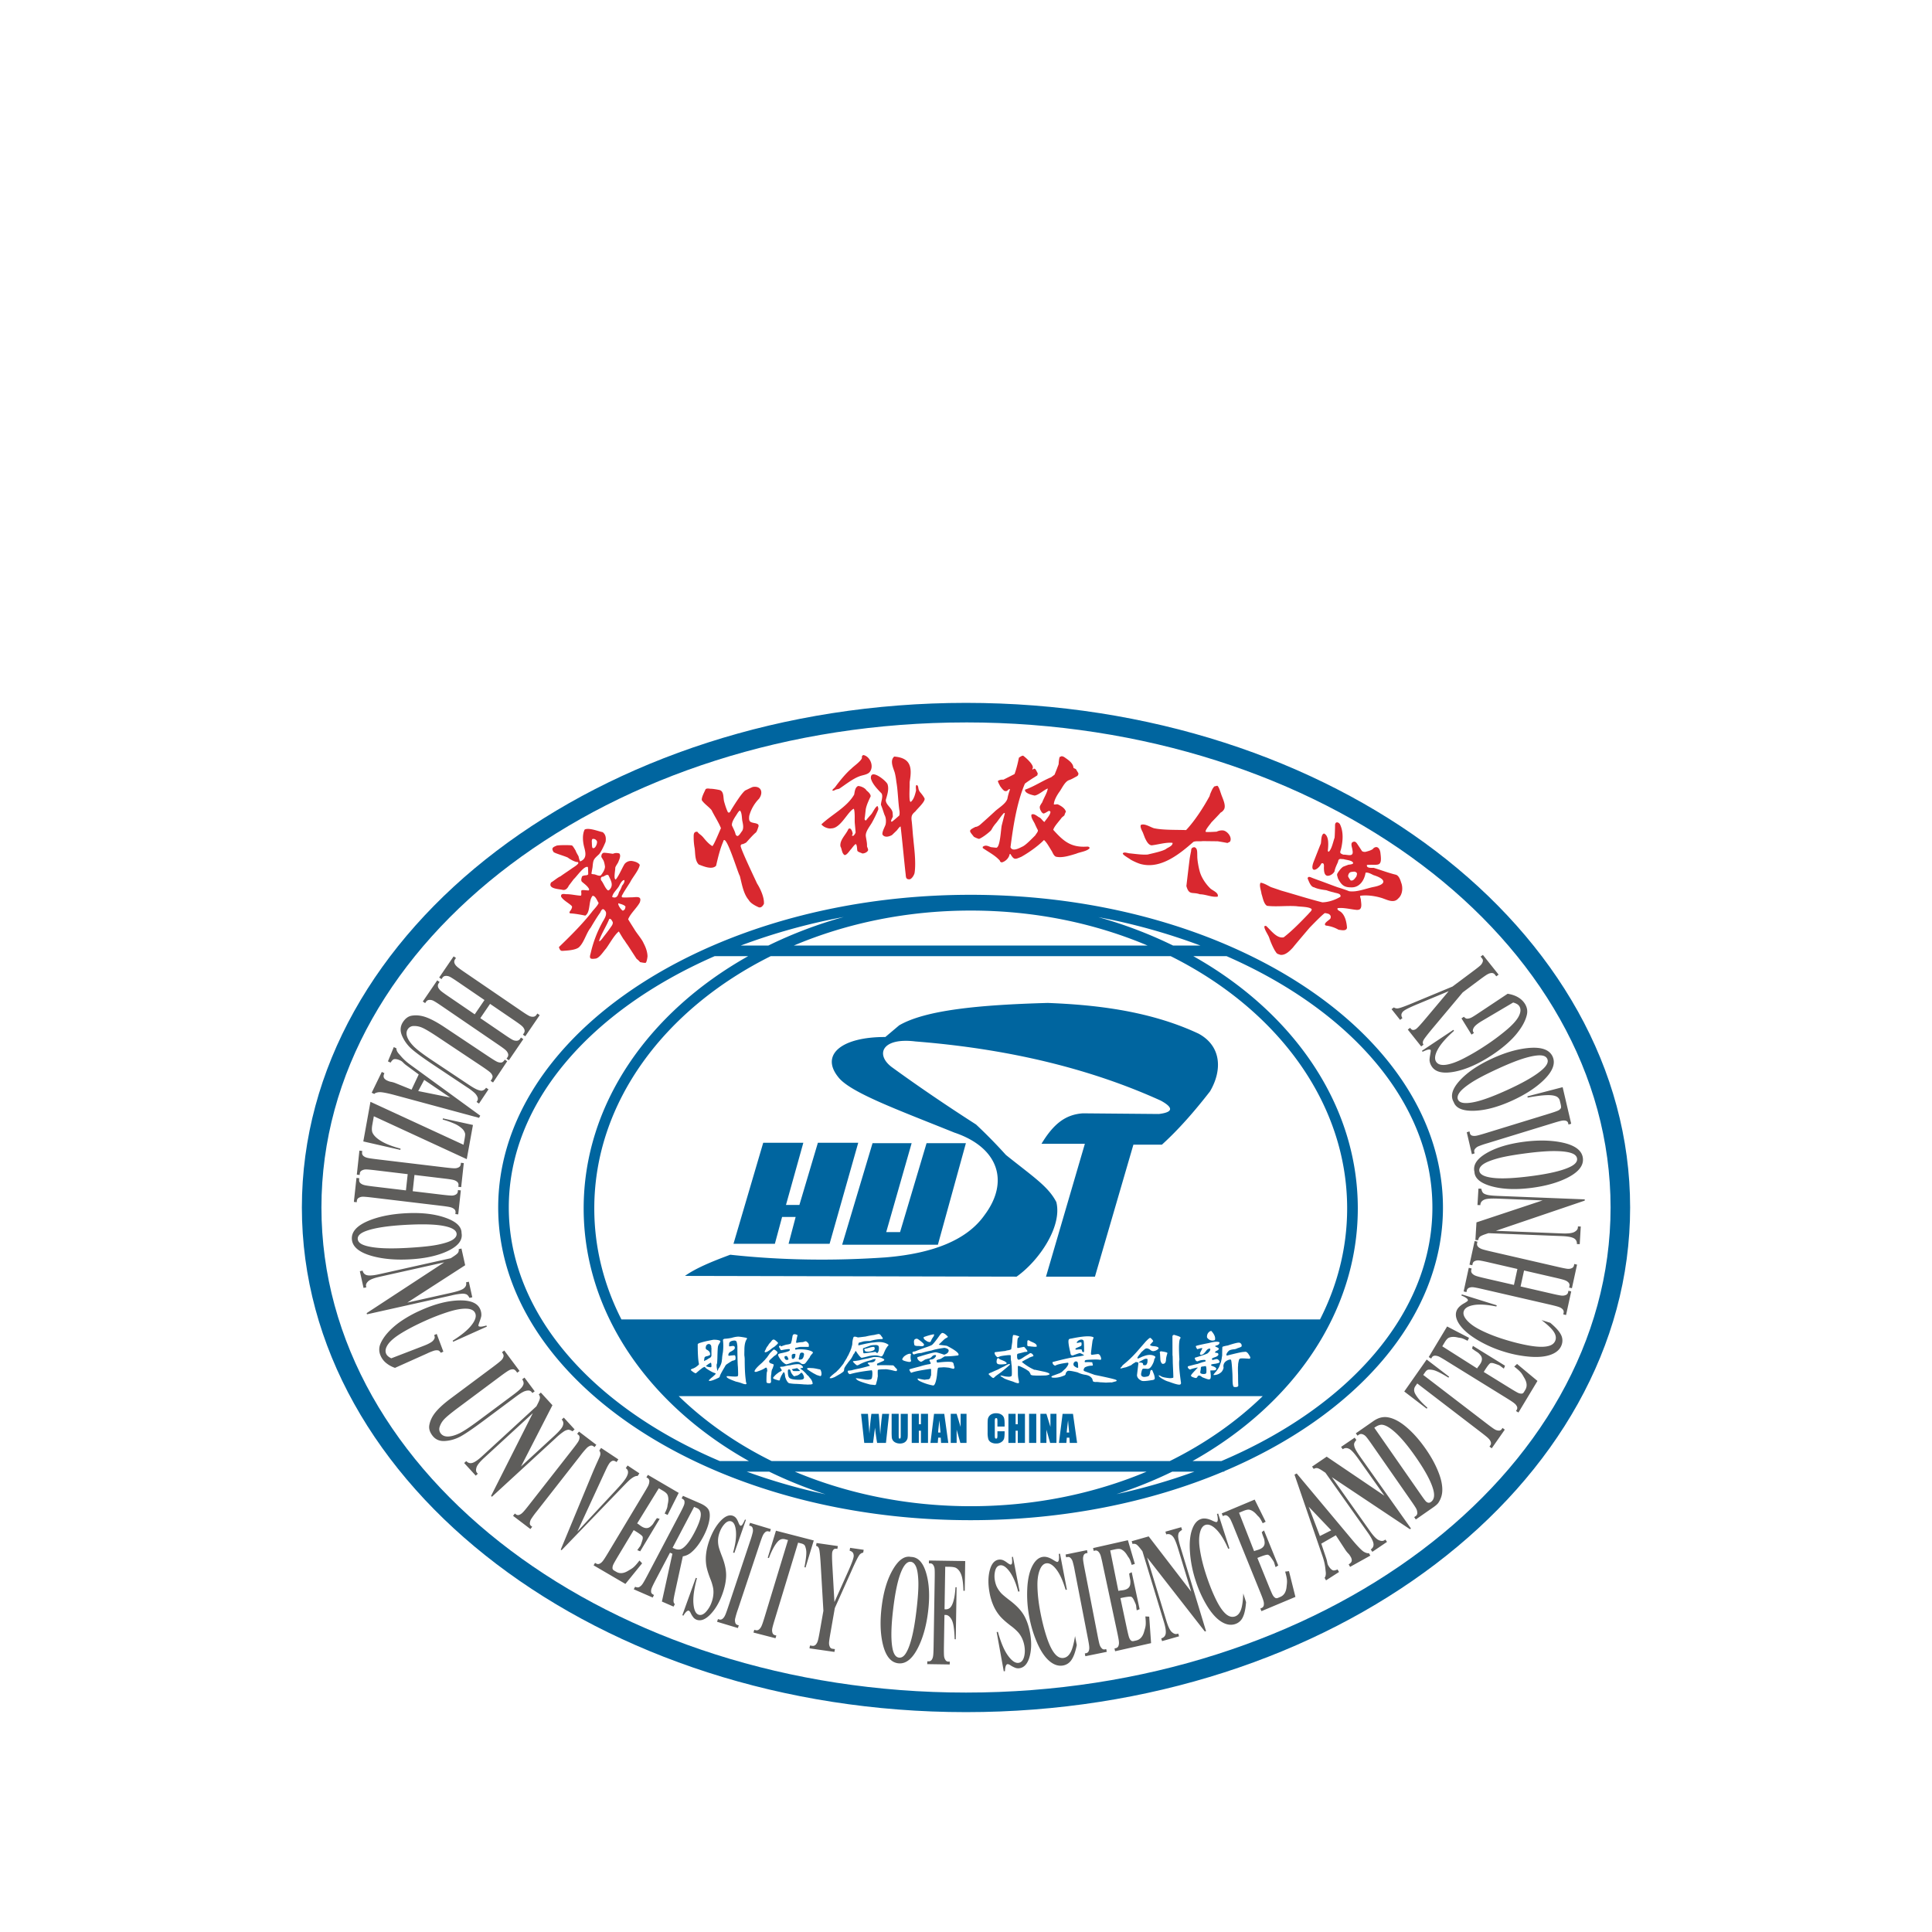 <svg width="128" height="128" fill="none" xmlns="http://www.w3.org/2000/svg"><g filter="url(#a)" fill-rule="evenodd" clip-rule="evenodd"><path d="M47.568 81.499c-8.746-3.678-14.561-10.148-14.561-17.5 0-7.254 5.663-13.65 14.217-17.352v-.001h.003c4.914-2.126 10.781-3.363 17.077-3.363C81.56 43.283 95.6 52.577 95.6 64c0 7.33-5.782 13.784-14.486 17.467v.035h-.082c-4.842 2.035-10.582 3.214-16.73 3.214-6.147 0-11.886-1.18-16.728-3.214h-.007v-.003Zm33.353-.701C89.328 77.227 94.9 71.031 94.9 64c0-6.936-5.421-13.06-13.637-16.652H79.06c6.587 3.703 10.898 9.813 10.898 16.711 0 6.916-4.333 13.04-10.948 16.739h1.912Zm-3.416 0c2.339-1.158 4.418-2.614 6.154-4.3H44.967c1.735 1.686 3.815 3.142 6.154 4.3h26.384Zm-27.888 0c-6.616-3.7-10.948-9.823-10.948-16.739 0-6.898 4.31-13.008 10.897-16.71h-2.22c-8.216 3.592-13.637 9.715-13.637 16.65 0 7.032 5.57 13.228 13.977 16.799h1.93Zm-.144.704a40.17 40.17 0 0 0 5.22 1.5c-1.3-.42-2.546-.923-3.73-1.5h-1.49Zm3.188 0c3.48 1.46 7.446 2.288 11.652 2.288 4.206 0 8.172-.828 11.651-2.288H52.661Zm25.002 0a28.58 28.58 0 0 1-3.694 1.489 40.15 40.15 0 0 0 5.166-1.49h-1.472Zm-26.6-34.154c-7.017 3.496-11.69 9.68-11.69 16.711 0 2.599.639 5.082 1.798 7.356h46.284c1.159-2.274 1.797-4.757 1.797-7.356 0-7.031-4.672-13.215-11.69-16.71H51.064Zm-2.468 19.058 1.97-6.695h2.658l-1.15 4.12h.889l1.225-4.12h2.673l-1.898 6.695h-2.717l.469-1.78h-.898l-.479 1.78h-2.742Zm-3.214 2.126c.712-.51 1.791-.955 3-1.403 3.433.373 6.866.412 10.299.176 3.198-.264 5.417-1.182 6.558-2.817 1.65-2.211.913-4.472-2.007-5.45-3.796-1.532-6.937-2.67-7.705-3.691-1.186-1.487.256-2.653 3.13-2.642l.916-.774c1.733-1.004 5.23-1.356 9.848-1.484 2.81.112 6.59.441 9.986 2.034 1.525.824 1.582 2.425.762 3.823-1.018 1.31-2.07 2.52-3.187 3.532h-1.89l-2.548 8.745H69.3l2.575-8.8H69c.782-1.293 1.563-1.939 2.744-2.02l5.032.044c.805-.095 1.113-.348.127-.887-4.678-2.123-10.092-3.43-16.241-3.918-2.232-.28-2.673.86-1.595 1.687 1.84 1.338 3.71 2.602 5.6 3.815a33.536 33.536 0 0 1 1.978 2.017c1.809 1.45 2.81 2.089 3.34 3.122.402 1.603-1.134 3.882-2.633 4.94l-21.97-.049Zm12.427-8.793h2.59l-1.684 5.89h.918l1.755-5.89h2.606l-1.855 6.726h-6.343l2.013-6.726Zm21.726-13.093a40.455 40.455 0 0 0-6.768-1.882 28.844 28.844 0 0 1 4.957 1.882h1.811Zm-3.5 0c-3.496-1.48-7.487-2.319-11.721-2.319-4.235 0-8.226.84-11.722 2.319h23.444Zm-25.132 0a28.844 28.844 0 0 1 4.995-1.893 40.467 40.467 0 0 0-6.824 1.893h1.83Zm9.242 31.025v1.286a2.4 2.4 0 0 1-.013.308.432.432 0 0 1-.079.181.413.413 0 0 1-.173.142.614.614 0 0 1-.253.049.67.67 0 0 1-.285-.058.436.436 0 0 1-.185-.148.425.425 0 0 1-.072-.194 4.956 4.956 0 0 1-.011-.427v-1.14h.468v1.444c0 .084.005.138.013.161.009.024.026.036.052.036.03 0 .048-.013.057-.039a.784.784 0 0 0 .013-.183v-1.418h.468Zm1.339 0v1.925h-.468v-.809h-.14v.809h-.47V77.67h.47v.688h.14v-.688h.468Zm2.552 0v1.925h-.41l-.245-.875v.875h-.391V77.67h.391l.263.867v-.867h.392Zm4.144 1.925h.477V77.67h-.477v1.925Zm1.814-1.925v1.925h-.418l-.248-.875v.875h-.398V77.67h.398l.267.867v-.867h.399Zm1.095 0 .273 1.925h-.488l-.023-.346h-.172l-.028.346h-.493l.242-1.925h.69Zm-.252 1.238a24.01 24.01 0 0 1-.073-.808c-.048.368-.078.637-.09.808h.163Zm-11.93-1.238-.209 1.925h-.585c-.053-.296-.1-.632-.141-1.008-.019.16-.062.497-.13 1.008h-.582l-.21-1.925h.456l.047.671.05.649c.017-.335.06-.775.129-1.32h.487c.007.056.024.268.051.635l.051.73c.026-.464.07-.92.13-1.365h.456Zm9 0v1.925h-.476v-.809h-.143v.809h-.477V77.67h.477v.688h.143v-.688h.476Zm-1.348.84h-.476v-.336a.638.638 0 0 0-.016-.183c-.01-.024-.032-.036-.067-.036-.04 0-.064.015-.075.044a.706.706 0 0 0-.016.19v.895c0 .093.006.154.016.183.01.028.034.043.072.043.035 0 .058-.015.07-.044a.732.732 0 0 0 .016-.2v-.241h.476v.074c0 .2-.014.34-.04.424a.427.427 0 0 1-.178.218.588.588 0 0 1-.339.094.674.674 0 0 1-.345-.08.383.383 0 0 1-.18-.22 1.522 1.522 0 0 1-.044-.424v-.562c0-.139.005-.243.013-.312a.457.457 0 0 1 .268-.352.652.652 0 0 1 .274-.056c.141 0 .257.029.348.086a.407.407 0 0 1 .18.213c.029.085.043.218.043.398v.183Zm-3.998-.84.268 1.925h-.48l-.022-.346h-.169l-.027.346h-.485l.238-1.925h.677Zm-.248 1.238a24.409 24.409 0 0 1-.071-.808c-.048.368-.077.637-.089.808h.16Z" fill="#00659F"/><path d="M92.829 42.471c.135.334.093.813-.192 1.056-.297.345-.745.078-1.092-.032-.434-.134-.977-.214-1.426-.146-.022.044.026.184.04.227.004.177.091.494-.04.638-.051.068-.186.074-.261.066-.367-.035-.87-.166-1.236-.111-.06.112.114.178.183.226.312.225.41.7.437 1.065-.031.254-.383.157-.557.139a2.151 2.151 0 0 0-.84-.277c-.232-.118.218-.357.291-.458.062-.133.026-.226-.093-.307a.91.91 0 0 0-.275-.062c-.228.166-.797.756-1.001.965 0 0-1.013 1.188-1.102 1.311-.207.225-.501.529-.832.49l-.149-.05a.263.263 0 0 1-.135-.104l-.092-.138a4.94 4.94 0 0 1-.368-.837c-.072-.214-.325-.534-.325-.762.041-.016.097-.05.133-.011.296.262.697.84 1.15.741.552-.422 1.177-1.065 1.654-1.565.057-.086.218-.186.201-.302-.156-.17-.784-.154-.994-.193-.617-.05-1.356.05-1.968-.028-.225-.139-.282-.57-.365-.798-.006-.162-.182-.597-.05-.733.221.033.478.192.677.291.14.049.52.175.665.228.88.248 1.861.563 2.741.782.4-.007.856-.161 1.198-.369.072-.231-.305-.233-.447-.293a3.832 3.832 0 0 1-.485-.14c-.23-.032-.594-.08-.8-.19-.243-.028-.352-.394-.44-.586.02-.186.21-.08.31-.039l.402.15c.388.134.91.342 1.3.477.182.053.56.178.735.253.505.078 1.106-.175 1.598-.277.918-.17.864-.532.013-.791-.14-.07-.364-.2-.52-.157-.078.505-.4.995-.961.97-.482.003-.647-.18-.864-.583l-.054-.189a.21.21 0 0 1 .024-.168c.096-.156.229-.332.37-.428l.346-.131c.07-.01.29-.021.32-.104-.033-.198-.49-.208-.635-.267-.202.004-.33-.086-.371.184-.074.17-.209.44-.23.624-.08.16-.282.301-.464.297-.227-.025-.234-.334-.241-.509 0-.123.047-.388-.166-.31-.218.446-.786.685-.533-.062.076-.195.422-1.078.494-1.252.039-.153.006-.617.212-.67.36.161.283.84.251 1.167l.059.043c.206-.17.297-.68.392-.935.016-.211.031-.648.03-.858.027-.215.208-.186.318-.043.253.5.205 1.115.081 1.645-.069.246-.12.28.149.382.29-.014.712.198.605-.3-.006-.147-.142-.407-.007-.521.146-.086.237-.027.321.104.07.104.24.358.304.46.04.066.165.076.232.075.127-.036.473-.113.543-.245.278-.212.44.072.462.333.127.969-.146.72-.893.775-.06.231.312.19.445.192.46.143 1.007.346 1.476.458.198.066.287.338.342.517Zm-2.996-.682c-.05-.074-.257-.022-.326-.017-.131.039-.182.16-.193.286.03.076.118.21.17.273.18.048.283-.136.377-.256.025-.085.094-.246-.028-.286Zm-8.745-2.759c.276.085.56.47.401.737l-.169.084c-.152-.033-.49-.09-.645-.114l-.997-.012c-.176.032-.45-.02-.614.053-.895.791-2.124 1.782-3.404 1.487-.207-.037-.589-.214-.769-.323-.024-.038-.553-.319-.499-.406.072-.117.342-.002.448 0 .339.032.863.112 1.203.077.232-.06 1.07-.227 1.245-.394.115-.074.425-.192.395-.377-.413-.054-.974.12-1.389.164-.224-.028-.353-.314-.44-.492l-.137-.357c-.049-.107-.207-.38-.13-.503.237-.121.637.151.868.219.61.131 1.505.098 2.127.122.583-.621 1.156-1.51 1.56-2.258.029-.145.13-.343.19-.474l.11-.156.202-.05c.108.037.21.426.248.517.08.268.339.732.22 1.014a.53.53 0 0 1-.242.248c-.126.148-.476.509-.615.652-.032.067-.454.536-.369.625.07.029.637-.007.721-.012.124-.068.34-.111.481-.07Zm-.912 3.821c.148.15.588.29.5.553-.382.058-.788-.153-1.18-.156-.494-.179-.713.1-.895-.544.068-.581.145-1.23.218-1.814.019-.127.067-.38.096-.506 0-.16.046-.237.21-.255.237.055.184.384.199.567-.01.259.087.777.158 1.026.11.413.392.832.694 1.129Zm-8.216-2.758c.097-.004.184-.02.235.085-.122.216-.67.277-.885.378-.389.116-.896.29-1.304.212-.163-.013-.252-.246-.316-.368-.136-.205-.333-.59-.524-.747-.384.396-1.018.844-1.504 1.114-.409.169-.473.228-.721-.19l-.051.01c-.035.25-.27.488-.513.548-.089-.012-.121-.048-.144-.132l-.123-.12c-.293-.273-.677-.473-1.002-.7l.002-.081c.19-.142.345-.049.534.022.092.013.28.034.373.04.265-.051.294-1.337.362-1.521.034-.135.162-.639.197-.761l-.055-.024c-.165.158-.377.49-.523.666a2.05 2.05 0 0 0-.29.41.483.483 0 0 1-.106.136c-.194.175-.487.4-.707.498a.088.088 0 0 1-.063.004 1.537 1.537 0 0 1-.31-.134c-.312-.397-.39-.406.105-.654.101.002.257-.093.327-.16.237-.207.71-.633.939-.848.248-.242.728-.503.847-.845a3.55 3.55 0 0 1 .18-.636c-.082-.04-.153.057-.2.107l-.105.013c-.127.002-.285-.242-.351-.327-.021-.05-.17-.298-.145-.354a.56.56 0 0 1 .358-.077l.737-.373c.08-.194.193-.618.236-.826l.057-.26c.059-.04.204-.145.281-.13.159.111.819.681.598.879l.05.04c.16-.199.245.163.318.238l-.026.143-.216.138c-.157.095-.466.3-.61.413-.54 1.27-.778 2.84-.954 4.21.127.323.59.056.796-.042.22-.094.679-.58.85-.747.037-.09.234-.271.15-.373a6.418 6.418 0 0 1-.19-.4c-.07-.153-.278-.424-.212-.601.164-.091.364.105.498.18.124.036.25.264.358.313.09-.152.433-.504.391-.697l-.085-.044c-.106.042-.25.157-.362.18-.08-.01-.152-.113-.182-.18a.437.437 0 0 1-.071-.227c-.02-.085.124-.277.165-.343.084-.25.346-.657.361-.908-.245.09-.596.431-.867.468-.182-.037-.678-.154-.636-.391.578-.195 1.17-.596 1.73-.823l.225-.169.145-.362.125-.331c.004-.114.026-.374.07-.48l.142-.056.14.048c.234.169.62.398.628.723a.625.625 0 0 0 .16.081l.166.275a.192.192 0 0 1-.079.197c-.152.078-.386.223-.55.269-.277.114-.455.538-.623.768-.148.204-.372.58-.369.841.078.015.187-.028.268-.004.206.097.482.258.531.5-.042.017-.09.2-.107.233l-.166.136c-.138.204-.51.582-.567.816.654.724 1.138 1.168 2.18 1.114Zm-21.803 2.442c.217.335.496.947.453 1.355-.073.126-.167.263-.334.223-.218-.094-.553-.267-.668-.482-.367-.423-.456-1.086-.597-1.61-.095-.086-.95-2.951-1.097-2.26-.21.478-.355 1.092-.471 1.597-.27.286-.834.036-1.146-.08-.266-.26-.228-.733-.273-1.074a3.958 3.958 0 0 1-.066-.66c.005-.201-.042-.46.247-.439.03.056.104.123.175.177.084.063.16.134.227.215.166.205.37.434.578.553.066.071.558-1.16.58-1.177-.138-.368-.45-.843-.621-1.2-.179-.221-.488-.416-.645-.655-.038-.181.173-.553.243-.72.063-.088.247-.047.329-.04.138-.003.42.045.556.074.36.057.274.51.35.78.063.227.142.482.244.69.124.125.188-.108.246-.183.105-.176.328-.522.446-.689.094-.144.322-.457.459-.56.103-.044.404-.2.507-.232.56-.09.71.378.405.784a2.574 2.574 0 0 0-.643 1.122c-.058.447.081.428.46.51l.125.058c.024.027.036.117.036.117-.034.09-.113.397-.207.445-.198.17-.45.464-.626.654-.05.023-.178.092-.231.101-.071-.005-.104.035-.128.097-.042.137.914 2.128 1.087 2.509Zm-.974-4.138c-.04-.185-.02-.547-.154-.691-.073.008-.16.16-.196.214-.12.198-.37.523-.34.767.075.171.204.4.24.587.147.296.313-.074.422-.2.136-.186.072-.47.028-.677Zm-6.56 8.055c.054.12.26.467.276.892.002.055-.053.434-.132.448-.084.01-.28-.033-.362-.05a1.246 1.246 0 0 0-.227-.215c-.08-.118-.514-.793-.61-.937-.079-.091-.177-.278-.26-.367a22.84 22.84 0 0 1-.308-.51c-.292.213-.636.854-.857 1.143-.16.174-.414.595-.663.65-.36.048-.463.034-.347-.35a7.815 7.815 0 0 1 .742-1.986c.11-.223.34-.491.264-.757-.18-.29-.263-.196-.386.068-.163.213-.476.732-.612.969-.309.378-.437.993-.793 1.317-.245.19-.792.211-1.086.231-.151.009-.192-.13-.233-.25.75-.725 1.525-1.492 2.173-2.312.128-.18.384-.41.46-.614-.093-.126-.206-.48-.4-.472-.291.324-.117 1.08-.487 1.312-.28-.06-.73-.141-1.015-.149l-.039-.08c.064-.095.217-.274.168-.397-.197-.211-.578-.38-.717-.638-.027-.222.205-.17.348-.154.302-.01.67.088.966.096.072-.092-.017-.267.046-.36.147-.03.327.02.474.011l.031-.063c-.08-.21-.327-.37-.486-.514-.07-.084-.033-.215-.002-.305.007-.084.115-.09.178-.11.074-.011.207 0 .244-.082-.004-.044-.002-.446-.027-.476-.25-.1-.744.646-.93.802l-.331.437c-.072.158-.207.317-.4.277-.256-.062-1.01-.065-.772-.494.181-.097.434-.33.62-.403.233-.172.518-.352.754-.521.075-.058.429-.259.434-.372l-.036-.057c-.147.029-.521-.178-.657-.29-.204-.103-.858-.284-.95-.37-.162-.257-.05-.318.18-.415.075-.056.973-.052 1.036-.02.072.027.222.311.254.354.002.056.155.312.184.363.014.076.06.278.108.34.441-.176.372-.541.274-.917-.1-.357-.149-.856.024-1.196.282-.142.906.119 1.192.173.212.163.23.391.195.636-.082.21-.285.653-.43.824-.371.346-.39.349-.435.861l-.074.416c.003.058.165.049.199.059.112.02.342.155.439.05.117-.15.26-.368.26-.567-.014-.108-.056-.334-.115-.427l-.124-.205c-.005-.131.022-.237.156-.283.171.005.44.047.609.07a.567.567 0 0 1 .423-.021c.12.128.01.381-.048.515-.043.145-.19.292-.223.439.022.086-.135.773.04.767.218-.27.4-.729.579-1.023a.546.546 0 0 1 .49-.2c.172.026.424.096.518.259-.067.367-.476.814-.642 1.157-.133.208-.3.461-.446.705-.085.174-.142.19-.084.285.148.028.526-.001.683 0 .29-.014.65-.1.487.348-.197.363-.618.723-.768 1.107.055.099.346.559.413.664.126.226.484.641.593.884Zm-1.653-2.608c-.054.112.19.439.275.478l.014.017s.085-.032.126-.086c.042-.054.055-.187.055-.187-.077-.125-.335-.175-.47-.223Zm-1.725-4.255c-.034.044-.044.137-.035.19.006.058.002.349.045.392.063.062.162-.01.196-.071a.59.59 0 0 0 .106-.337c-.035-.128-.184-.217-.312-.174Zm1.334 5.469c-.04-.068-.11-.222-.215-.174-.184.474-.515.96-.672 1.444l.02.03c.09-.018.26-.275.313-.341.138-.17.404-.527.522-.71.038-.068.08-.175.032-.249Zm.784-2.753c-.164.008-.277.266-.345.39-.126.23-.423.463-.459.733.3.124.38-.096.456-.332.066-.096.166-.3.195-.413.075-.088.196-.256.153-.378Zm-1.05-.315c-.113-.083-.252.048-.355.09-.148-.008-.182.13-.129.245.157.182.25.51.44.66.056.026.109-.032.14-.07a.465.465 0 0 0 .12-.31c0-.213-.134-.428-.217-.615Zm16.782-7.844c.027-.071.061-.13.135-.117.42.112.67.714.417 1.083-.134.216-.487.23-.706.32-.446.161-.951.567-1.344.827l-.207.048c-.061.028-.165.101-.234.07-.045-.046.147-.19.163-.215.297-.404.724-.937 1.111-1.259.077-.103.78-.579.665-.757Zm-.242 1.928c.187.008.463.13.558.297.108.088.274.234.273.386-.116.247-.291.61-.328.885l-.048.421c-.004.083-.085.305.075.29.038-.072.288-.347.345-.412.112-.134.249-.468.404-.542.044.062.076.183.047.256a8.044 8.044 0 0 1-.378.787c-.139.275-.484.642-.437.97.028.203.09.446.077.65.014.099.12.224.048.316-.076.107-.228.165-.356.168-.09-.056-.27-.083-.33-.177-.029-.118-.012-.354-.097-.445-.068-.01-.28.291-.319.334-.1.096-.27.394-.428.394-.192-.11-.175-.401-.278-.577-.059-.432.374-.78.529-1.154.186-.143.283.256.282.315 0 .06-.053.085-.048.124 0 0 .064.027.104.005a.578.578 0 0 0 .138-.21c.003-.033-.051-.583-.056-.647-.006-.063-.003-.385-.003-.385s0-.537-.076-.539c-.386.2-.84 1.245-1.424 1.295-.052.005-.131.015-.183.009-.185-.022-.406-.12-.525-.27.676-.647 1.695-1.138 2.172-1.975.038-.193.056-.478.262-.569Zm.847-.5c-.052-.686.974.113 1.098.375.117.325-.018.723-.11 1.039-.021.338.422.537.452.867l.014.238c-.023.095-.137.235-.112.333l.04.017c.076-.033.398-.332.471-.387.06-.04.046-.22.047-.28-.099-.589-.106-1.389-.214-1.974-.017-.174-.075-.554-.141-.715-.1-.292-.283-.72 0-.963 1.1.088 1.187.716 1.029 1.64a.534.534 0 0 0-.008.1c.005.34-.032.795.002 1.122.006.036.02.135.07.145.213-.168.293-.505.352-.755.005-.058-.05-.34.037-.365.077.007.104.106.117.203a.57.57 0 0 0 .135.293c.106.124.219.273.277.396.055.209-.507.703-.608.854-.217.186-.28.283-.254.575.05.363.073.91.12 1.27.006.237.199 1.463.08 2.224-.022.135-.164.374-.304.426-.317.036-.261-.19-.297-.411-.103-.915-.216-2.172-.325-3.08-.057-.018-.218.221-.25.254l-.321.309c-.19.107-.49.19-.631-.034-.035-.184.149-.487.205-.659.044-.192.035-.453-.063-.628-.077-.2-.156-.483-.243-.678-.002-.228.154-.527.047-.75-.258-.274-.618-.624-.712-1.002Z" fill="#D9282F"/><path d="M64 97.433c-24.262 0-44-14.998-44-33.433 0-18.435 19.738-33.433 44-33.433S108 45.565 108 64c0 18.435-19.738 33.433-44 33.433Zm0-65.57c-23.547 0-42.704 14.416-42.704 32.137 0 17.72 19.157 32.137 42.704 32.137S106.705 81.72 106.705 64c0-17.721-19.157-32.138-42.705-32.138Z" fill="#00659F"/><path d="m35.26 85.152-.119.151-1.149-.875.119-.152.073.056a.227.227 0 0 0 .222.03.61.61 0 0 0 .22-.15c.062-.055.204-.223.423-.504l2.872-3.67c.224-.286.357-.47.4-.55a.572.572 0 0 0 .075-.242.208.208 0 0 0-.084-.191l-.073-.056.12-.153 1.149.876-.12.153-.073-.056a.225.225 0 0 0-.22-.031.638.638 0 0 0-.222.147 5.502 5.502 0 0 0-.423.505l-2.872 3.671a5.74 5.74 0 0 0-.4.55.604.604 0 0 0-.074.242.207.207 0 0 0 .083.193l.073.056Zm7.1-3.541-.118.178c-.112-.02-.274.054-.484.224-.157.127-.47.463-.972.982l-3.579 3.71-.057-.038 2.072-5c.29-.7.495-1.098.534-1.228.04-.132.022-.243-.052-.332l.119-.178 1.144.758-.12.178-.038-.025c-.103-.069-.196-.08-.28-.035a.524.524 0 0 0-.182.184c-.038.057-.079.129-.122.213-.042.084-.15.316-.325.694l-1.648 3.572 2.392-2.568c.288-.31.48-.522.57-.631.092-.11.166-.207.221-.29.063-.095.111-.186.14-.272a.44.44 0 0 0 .03-.222.308.308 0 0 0-.146-.215l.119-.178.782.519Zm1.287.992-1.434 2.327.048.028c.138.08.51.477.853.165.215-.195.123-.157.41-.545l.18.052-1.289 2.148-.192-.076c.208-.309.186-.215.271-.461.085-.246.102-.305.085-.416-.016-.11-.48-.383-.595-.451l-1.014 1.688c-.198.33-.313.534-.346.615a.508.508 0 0 0-.044.218c.001.066.038.118.108.16l.146.084c.227.133.487.11.78-.069.293-.177.373-.186.752-.682l.176.185-1.107 1.366-2.108-1.232.097-.163.081.047c.071.041.147.043.227.006a.587.587 0 0 0 .2-.17c.055-.062.173-.243.354-.545l2.367-3.942c.163-.271.26-.439.29-.504a.734.734 0 0 0 .077-.277c.004-.11-.034-.187-.113-.234l-.081-.047.099-.164 2.041 1.193-.735 1.462-.196-.094c.225-.454.162-.428.212-.653.05-.225.045-.416-.018-.571-.035-.094-.145-.193-.33-.3l-.252-.148Zm.741 4.267-.914 1.736c-.176.336-.279.55-.308.642a.512.512 0 0 0-.024.246c.014.07.077.13.189.178l-.089.169-1.253-.546.088-.168c.114.049.204.056.273.019a.613.613 0 0 0 .194-.17c.062-.08.18-.284.356-.62l2.114-4.017c.177-.335.28-.55.31-.644a.495.495 0 0 0 .022-.244c-.013-.071-.076-.13-.188-.178l.09-.17 1.137.495c.297.13.485.276.568.439.083.162.094.403.034.72-.06.315-.188.661-.385 1.035-.24.457-.504.805-.791 1.048a1.144 1.144 0 0 1-.572.272l-.514 2.353c-.066.304-.1.497-.103.578 0 .116.03.192.09.23l-.088.169-.772-.336.697-3.166-.161-.07Zm1.598-3.036-1.427 2.712.103.045c.167.073.312.09.436.048.124-.042.263-.154.417-.336.154-.181.317-.434.488-.76.249-.472.388-.839.42-1.103.032-.264-.05-.437-.244-.522l-.193-.084Zm3.433.86-.766 2.192-.084-.026c.16-.56.222-1.03.189-1.413-.034-.381-.14-.6-.318-.655-.138-.042-.28.011-.423.163-.145.15-.258.34-.341.57a1.69 1.69 0 0 0-.097.4c-.016.164-.007.334.027.507.025.127.104.361.237.703.186.478.274.901.265 1.271-.009.37-.092.77-.248 1.203-.198.548-.458.993-.78 1.332-.322.339-.621.467-.897.381a.518.518 0 0 1-.224-.139 1.446 1.446 0 0 1-.205-.327c-.042-.085-.084-.133-.125-.145-.036-.011-.084.008-.147.06a1.01 1.01 0 0 0-.202.267l-.075-.023.894-2.477.075.023c-.192.715-.269 1.28-.23 1.7.037.42.154.659.35.72.152.047.309-.015.47-.184a1.81 1.81 0 0 0 .383-.645c.056-.155.093-.31.11-.467.018-.154.016-.309-.008-.461a3.212 3.212 0 0 0-.19-.626c-.144-.371-.234-.676-.27-.917a2.885 2.885 0 0 1-.003-.77c.033-.272.105-.562.215-.87.189-.521.43-.942.724-1.26.294-.317.564-.437.809-.362a.49.49 0 0 1 .232.157c.05.06.102.154.155.288.053.132.1.205.135.216.036.011.073-.007.111-.052.04-.044.103-.163.191-.354l.061.02Zm4.495 1.366-.544 1.79-.074-.018c.082-.426.123-.735.124-.928a1.125 1.125 0 0 0-.089-.488c-.034-.074-.116-.125-.246-.159l-.208-.053-1.55 5.1c-.103.337-.16.55-.17.64a.55.55 0 0 0 .025.245c.027.076.08.124.16.145l.092.023-.055.18-1.46-.377.054-.18.093.024c.08.021.157.003.227-.052a.602.602 0 0 0 .155-.213c.039-.073.109-.276.21-.608l1.55-5.1-.202-.052c-.187-.049-.352.01-.495.177-.2.232-.389.589-.569 1.069l-.078-.02.545-1.792 2.505.647Zm3.308.618-.033.189a.387.387 0 0 0-.259.165c-.097.13-.28.502-.547 1.11l-1.074 2.396-.291 1.662c-.062.355-.094.577-.092.666 0 .087.019.168.054.24a.213.213 0 0 0 .17.128l.165.023-.033.187-1.652-.238.033-.187.154.022a.251.251 0 0 0 .225-.077.596.596 0 0 0 .132-.231c.03-.078.075-.29.136-.635l.242-1.379-.177-3.043c-.036-.602-.073-.956-.112-1.068-.038-.112-.104-.175-.197-.192l.033-.188 1.411.203-.033.189-.063-.01c-.085-.011-.15.007-.194.061a.361.361 0 0 0-.083.175c-.02.12-.017.435.013.941l.133 2.353.894-1.997c.22-.488.345-.814.374-.98a.419.419 0 0 0-.017-.235c-.034-.091-.116-.155-.245-.191l.033-.189.9.13Zm3.128.472c.467.007.803.362 1.01 1.063.207.702.25 1.557.127 2.566-.104.862-.303 1.61-.597 2.242-.39.84-.846 1.232-1.366 1.178-.52-.054-.873-.51-1.058-1.37-.145-.678-.164-1.466-.055-2.364.122-1.01.37-1.836.745-2.478.374-.643.772-.922 1.194-.837Zm-.012.323c-.266-.028-.505.27-.72.89-.176.508-.323 1.251-.441 2.226-.14 1.16-.158 2.026-.051 2.599.074.4.22.611.438.634.147.015.28-.056.398-.212.15-.2.29-.532.416-.995.127-.462.236-1.07.328-1.825.109-.9.154-1.576.137-2.028-.017-.454-.07-.778-.158-.974-.088-.195-.204-.3-.347-.315Zm2.286.327-.046 2.82.083.001a.396.396 0 0 0 .31-.132c.082-.09.152-.243.21-.458.06-.215.1-.507.123-.874h.073l-.056 3.448-.073-.002c-.016-.651-.082-1.081-.196-1.29-.115-.21-.248-.316-.398-.319h-.082l-.035 2.1c-.005.35 0 .57.014.659a.57.57 0 0 0 .09.23.219.219 0 0 0 .19.104l.094.001-.003.187-1.49-.022.004-.187.094.001a.234.234 0 0 0 .201-.104.562.562 0 0 0 .088-.242c.017-.08.028-.292.034-.637l.074-4.515c.006-.35.002-.57-.012-.658a.549.549 0 0 0-.09-.231.222.222 0 0 0-.188-.102l-.095-.001.004-.189 2.402.036-.032 1.97-.086-.002c-.012-.463-.057-.806-.133-1.03-.078-.224-.191-.381-.343-.475-.082-.051-.238-.08-.464-.083l-.266-.004Zm7.604-.864.457 2.382-.083.015c-.181-.61-.39-1.064-.624-1.365-.234-.299-.46-.43-.676-.39-.18.034-.322.187-.425.462-.103.276-.152.618-.144 1.03.008.528.072 1.104.191 1.728.118.615.258 1.17.421 1.663.162.493.338.857.527 1.089.189.234.394.329.616.288.182-.034.33-.158.446-.376.115-.217.212-.572.291-1.067l.114.594c-.085.431-.198.755-.34.967a.837.837 0 0 1-.563.386c-.308.056-.61-.04-.906-.29-.296-.25-.562-.638-.798-1.165a7.866 7.866 0 0 1-.533-1.724 7.917 7.917 0 0 1-.14-1.905c.03-.615.137-1.108.32-1.477.183-.37.413-.58.69-.63.202-.038.437.026.703.194.155.097.25.144.285.137.046-.008.077-.055.095-.141a1.255 1.255 0 0 0-.007-.39l.084-.015Zm3.063 6.32.036.183-1.42.29-.035-.184.09-.018a.229.229 0 0 0 .17-.144.575.575 0 0 0 .033-.255c0-.081-.033-.292-.1-.63l-.86-4.432a5.356 5.356 0 0 0-.149-.641.545.545 0 0 0-.133-.208.212.212 0 0 0-.2-.06l-.09.019-.036-.185 1.42-.29.036.186-.09.018a.227.227 0 0 0-.17.142.6.6 0 0 0-.036.256c.001.083.035.293.1.63l.862 4.431c.067.345.116.558.148.642a.575.575 0 0 0 .134.207.21.21 0 0 0 .2.062l.09-.019Zm20.51-8.587-.107-.155.086-.06a.25.25 0 0 0 .12-.2.622.622 0 0 0-.06-.276c-.028-.067-.145-.248-.35-.542l-2.614-3.755c-.203-.291-.337-.469-.402-.532a.524.524 0 0 0-.22-.132.257.257 0 0 0-.23.04l-.087.06-.11-.156 1.17-.815c.313-.217.63-.299.95-.246.389.066.805.285 1.245.662.442.377.864.856 1.268 1.436.28.402.507.792.683 1.171.177.38.294.712.354.997.06.287.075.539.045.758-.03.218-.109.426-.235.622-.055.088-.168.191-.336.309l-1.17.814Zm-2.75-6.077 3.1 4.453c.164.236.27.376.316.422a.32.32 0 0 0 .137.086c.065.02.13.005.195-.041.214-.15.267-.423.158-.822-.147-.54-.536-1.263-1.17-2.173-.51-.732-.969-1.28-1.38-1.645-.322-.284-.59-.442-.808-.475-.153-.023-.336.042-.548.195Zm10.144-21.957 2.334-.607.567 2.423-.179.054-.021-.09a.214.214 0 0 0-.147-.16.546.546 0 0 0-.253-.009c-.079.009-.285.064-.616.166l-4.327 1.328a5.63 5.63 0 0 0-.626.215.599.599 0 0 0-.199.158.234.234 0 0 0-.052.211l.021.09-.18.056-.34-1.455.18-.055.028.118c.019.08.066.133.146.161a.58.58 0 0 0 .252.01c.081-.009.287-.064.617-.165l4.19-1.287c.336-.103.55-.177.638-.22a.408.408 0 0 0 .184-.159c.022-.043.016-.128-.013-.256l-.054-.227a.42.42 0 0 0-.268-.307c-.145-.058-.359-.083-.641-.07-.282.01-.689.063-1.222.16l-.019-.083Zm-69.097-6.38-1.766-1.205c-.291-.199-.479-.316-.562-.351a.543.543 0 0 0-.252-.041.261.261 0 0 0-.205.121l-.06.09-.156-.106.957-1.401.155.105-.061.09a.277.277 0 0 0-.039.248.524.524 0 0 0 .149.217c.055.06.227.188.514.384l3.751 2.561c.291.2.479.316.562.351.083.036.166.05.25.043a.264.264 0 0 0 .205-.123l.06-.089.157.107-.956 1.4-.157-.106.06-.09a.276.276 0 0 0 .041-.246.55.55 0 0 0-.147-.22c-.057-.06-.23-.188-.515-.383l-1.615-1.102-.646.946 1.615 1.102c.291.2.479.316.562.352a.523.523 0 0 0 .252.042.268.268 0 0 0 .204-.124l.06-.087.156.106-.956 1.4-.156-.107.06-.087a.274.274 0 0 0 .04-.248.57.57 0 0 0-.147-.22c-.058-.06-.229-.187-.515-.382l-3.75-2.561c-.292-.2-.48-.316-.563-.352a.522.522 0 0 0-.251-.042.265.265 0 0 0-.206.123l-.06.088-.155-.106.956-1.4.155.106-.06.087a.276.276 0 0 0-.039.249c.016.06.065.133.147.22.056.058.228.186.515.382l1.766 1.206.646-.946Zm1.505 4.055-.937 1.407-.16-.107.047-.07c.07-.106.095-.194.075-.265a.519.519 0 0 0-.14-.215c-.073-.072-.276-.22-.608-.442l-2.86-1.905c-.525-.35-.883-.56-1.078-.638a1.3 1.3 0 0 0-.543-.099.463.463 0 0 0-.38.208c-.099.147-.112.32-.038.519.073.199.217.407.433.625.215.218.633.534 1.254.947l2.383 1.588c.262.174.457.285.586.334.129.05.228.07.296.06.107-.017.196-.08.27-.191l.16.107-.628.942-.16-.107.037-.056a.278.278 0 0 0 .028-.256.813.813 0 0 0-.223-.308 3.794 3.794 0 0 0-.479-.357l-2.219-1.478c-.687-.458-1.168-.81-1.445-1.054a2.494 2.494 0 0 1-.634-.868c-.147-.334-.126-.643.062-.925.157-.235.346-.373.567-.412.3-.052.619-.02.954.099.336.12.746.34 1.233.664l2.86 1.906c.336.224.55.355.644.392.094.037.179.05.256.04.078-.01.153-.074.227-.191l.16.106Zm-6.335 1.88.473-1.005-.833-.614c-.19-.14-.233-.238-.368-.303-.18-.086-.325-.115-.435-.092-.067.015-.142.089-.229.225l-.174-.083.388-.947.174.083c-.007.119.054.248.183.388.128.139.294.375.743.703l4.627 3.37-.078.146-5.543-1.498c-.536-.145-.883-.207-1.038-.205-.117.001-.308.042-.36.12l-.173-.082.67-1.378.173.083-.023.056c-.045.11-.041.206.01.283a.487.487 0 0 0 .198.15c.056.027.117.05.18.07.03.01.164.019.38.105l1.055.426Zm.44.095 2.117.427-1.72-1.167-.397.74Zm3.216 4.512-6.156-2.842-.098.545c-.047.258-.042.445.017.562.09.189.289.374.59.553.304.18.723.341 1.261.485l-.015.083-2.453-.56.474-2.625 6.166 2.846.077-.425c.03-.165.038-.276.023-.332a.683.683 0 0 0-.21-.325 1.769 1.769 0 0 0-.478-.308 5.375 5.375 0 0 0-.792-.28l.014-.079 1.99.437-.41 2.265Zm-3.913.994-2.141-.257c-.353-.042-.575-.06-.666-.054a.557.557 0 0 0-.242.074.238.238 0 0 0-.123.19l-.011.102-.188-.023.172-1.592.188.023-.011.1a.26.26 0 0 0 .085.227.555.555 0 0 0 .235.119c.079.026.292.06.64.102l4.547.545c.354.042.576.06.666.054.09-.005.171-.03.243-.072a.24.24 0 0 0 .12-.191l.012-.101.19.022-.173 1.592-.19-.022.012-.101a.258.258 0 0 0-.084-.226.58.58 0 0 0-.235-.122c-.08-.026-.293-.06-.64-.101l-1.957-.235-.117 1.076 1.958.234c.354.042.576.06.666.055.09-.006.17-.03.242-.073a.244.244 0 0 0 .122-.193l.01-.099.19.023-.172 1.59-.19-.022.011-.1a.257.257 0 0 0-.083-.226.601.601 0 0 0-.235-.121c-.08-.026-.293-.06-.64-.102l-4.547-.544c-.354-.043-.576-.06-.666-.055a.538.538 0 0 0-.242.073.24.24 0 0 0-.123.193l-.011.099-.188-.023.172-1.59.188.022-.011.099c-.01.09.02.165.085.227a.592.592 0 0 0 .235.121c.078.026.292.06.64.102l2.14.256.117-1.075Zm3.568 3.902c.084.456-.209.846-.874 1.17-.667.325-1.52.516-2.562.573-.889.049-1.68-.015-2.375-.19-.922-.234-1.407-.61-1.454-1.126-.047-.517.343-.94 1.173-1.27.656-.26 1.447-.417 2.373-.468 1.04-.057 1.922.04 2.642.293.722.252 1.08.591 1.077 1.018Zm-.328.044c-.024-.263-.37-.445-1.037-.547-.547-.082-1.325-.095-2.33-.04-1.196.066-2.073.201-2.628.405-.39.142-.574.322-.554.538.013.146.11.263.29.35.232.112.594.19 1.085.233.49.043 1.125.043 1.903 0 .928-.051 1.618-.125 2.07-.221.454-.096.771-.204.952-.325.178-.12.262-.25.25-.393Zm.568 2.088L26.985 70.3l2.895-.646c.403-.09.67-.178.8-.263.175-.117.241-.26.196-.433l.185-.041.229 1.032-.185.04c-.065-.123-.132-.2-.2-.234a.688.688 0 0 0-.306-.043 4.193 4.193 0 0 0-.681.113l-5.606 1.252-.018-.08 5.137-3.364-4.28.956c-.386.087-.638.186-.756.299-.119.112-.165.222-.142.327l.016.074-.183.04-.246-1.108.183-.04c.042.171.145.274.309.308.164.034.424.012.782-.068l4.751-1.061.165-.107c.163-.106.267-.19.313-.254a.318.318 0 0 0 .045-.24l.185-.04.246 1.107Zm1.436 4.066-2.234 1.004-.028-.073c.577-.362.991-.701 1.24-1.019.251-.316.337-.578.257-.786-.077-.198-.274-.302-.592-.313-.317-.012-.723.061-1.221.22-.498.16-.999.353-1.5.579-.608.273-1.129.543-1.564.808-.434.265-.734.513-.897.744-.164.23-.21.437-.139.62a.441.441 0 0 0 .126.174c.058.053.132.1.221.142l2.198-.847c.255-.099.409-.193.475-.24a.568.568 0 0 0 .165-.178c.042-.07.05-.14.026-.203l-.026-.068.172-.078.44 1.173-.171.077c-.054-.09-.112-.144-.175-.16a.61.61 0 0 0-.275.02 3.558 3.558 0 0 0-.442.178l-2.141.96a1.873 1.873 0 0 1-.613-.344 1.263 1.263 0 0 1-.359-.507.96.96 0 0 1 .004-.736c.1-.24.257-.482.474-.729.218-.246.48-.48.785-.702a8.02 8.02 0 0 1 1.392-.786c.953-.429 1.813-.65 2.578-.666.766-.016 1.23.188 1.395.613.05.13.072.26.064.388-.004.069-.04.194-.106.374-.067.18-.097.283-.088.307.014.036.06.055.135.058.076.002.208-.023.396-.077l.028.073Zm1.156 1.584 1.01 1.355-.154.115-.05-.067c-.076-.102-.151-.155-.225-.16a.516.516 0 0 0-.25.06c-.092.044-.3.185-.62.424l-2.756 2.054c-.504.376-.824.642-.962.8a1.3 1.3 0 0 0-.276.478.463.463 0 0 0 .068.429c.106.142.264.212.476.21.212-.003.456-.069.734-.198.278-.13.716-.418 1.314-.864l2.296-1.71c.252-.188.423-.335.512-.44a.648.648 0 0 0 .155-.26c.02-.105-.01-.21-.089-.317l.155-.115.676.908-.154.115-.04-.054a.278.278 0 0 0-.232-.113.815.815 0 0 0-.366.107c-.102.05-.267.16-.496.331l-2.138 1.594c-.662.493-1.155.828-1.478 1.007-.324.177-.667.279-1.031.305-.364.027-.648-.097-.85-.369-.17-.227-.235-.451-.198-.672.052-.301.19-.59.414-.866.225-.276.57-.588 1.04-.937l2.756-2.054c.323-.241.518-.4.585-.475a.499.499 0 0 0 .123-.228c.018-.077-.017-.169-.103-.278l.154-.115ZM36.6 77.1l-2.083 4.06L36.7 79.15c.304-.28.491-.489.561-.628.094-.188.079-.346-.047-.473l.14-.128.714.78-.14.127c-.118-.075-.215-.108-.29-.103a.688.688 0 0 0-.287.116 4.214 4.214 0 0 0-.533.438l-4.23 3.887-.053-.06 2.766-5.481-3.23 2.968c-.29.268-.46.48-.504.636-.047.157-.033.275.04.355l.051.055-.138.127-.767-.837.138-.127c.122.128.262.166.421.113.16-.052.374-.202.643-.45l3.585-3.294.089-.175c.089-.174.136-.299.144-.377a.318.318 0 0 0-.08-.23l.139-.128.767.837Zm12.347 14.584-.06.178-1.38-.416.06-.178.088.026c.076.023.15.007.218-.046a.595.595 0 0 0 .156-.21c.04-.071.114-.272.224-.602l1.437-4.311a5.42 5.42 0 0 0 .187-.635.539.539 0 0 0-.013-.246.205.205 0 0 0-.145-.147l-.087-.026.06-.18 1.38.416-.06.18-.088-.027a.23.23 0 0 0-.218.045.621.621 0 0 0-.158.209c-.04.073-.114.274-.224.602l-1.436 4.311a5.48 5.48 0 0 0-.188.636.57.57 0 0 0 .015.246c.023.077.07.126.144.148l.088.027Zm18.162-4.544.44 2.291-.091.019c-.147-.567-.337-1.009-.57-1.327-.233-.316-.447-.454-.643-.414-.152.03-.256.147-.31.35a1.485 1.485 0 0 0-.019.665c.028.151.069.285.121.397.072.15.17.294.293.43.09.098.288.263.593.496.426.325.732.651.92.978.186.328.32.718.402 1.172.104.576.095 1.092-.027 1.546-.122.454-.335.713-.638.775a.591.591 0 0 1-.283-.011 1.594 1.594 0 0 1-.365-.186c-.084-.053-.148-.074-.194-.064-.039.007-.074.049-.105.125a.946.946 0 0 0-.048.332l-.083.016-.47-2.6.081-.017c.199.718.425 1.25.683 1.596.256.347.492.5.708.455.167-.033.28-.164.342-.39.062-.227.068-.478.018-.752a1.951 1.951 0 0 0-.143-.462 1.718 1.718 0 0 0-.251-.398 3.36 3.36 0 0 0-.508-.453c-.331-.253-.577-.475-.736-.667a2.853 2.853 0 0 1-.41-.67 3.777 3.777 0 0 1-.258-.865c-.1-.548-.095-1.034.012-1.457.108-.42.296-.658.566-.713a.564.564 0 0 1 .3.022c.077.027.176.085.296.176.12.088.202.13.241.121.04-.007.065-.041.077-.1.013-.058.01-.192-.008-.402l.067-.014Zm6.446-.42.539 2.68.054-.012c.157-.036.699 0 .737-.462.023-.289-.018-.198-.073-.677l.167-.086.524 2.45-.192.076c-.059-.369-.011-.285-.117-.523-.105-.237-.134-.292-.221-.362s-.612.047-.743.077l.41 1.925c.081.377.136.605.168.686.03.081.069.145.116.19.046.047.109.06.188.042l.164-.037c.257-.058.432-.253.524-.583.092-.33.145-.39.084-1.012l.254.015.124 1.755-2.383.537-.04-.185.092-.021a.234.234 0 0 0 .17-.15.583.583 0 0 0 .03-.261c-.002-.083-.04-.296-.113-.64l-.96-4.496a8.705 8.705 0 0 0-.132-.567.734.734 0 0 0-.133-.255c-.073-.083-.153-.114-.242-.094l-.092.021-.04-.187 2.307-.521.46 1.57-.207.065c-.146-.485-.174-.423-.291-.622-.117-.199-.251-.335-.403-.405-.089-.045-.237-.042-.446.005l-.284.064Zm2.548-.93 2.816 3.662-.866-2.845c-.12-.397-.23-.657-.326-.782-.133-.167-.286-.223-.46-.166l-.056-.182 1.049-.297.055.182c-.123.073-.199.145-.228.215a.668.668 0 0 0-.023.308c.013.136.068.36.163.672l1.676 5.51-.08.023-3.824-4.902 1.28 4.207c.116.38.235.625.36.735.124.11.24.15.347.12l.076-.021.054.18-1.126.319-.055-.18c.174-.053.273-.162.297-.328.024-.167-.017-.424-.124-.776l-1.42-4.67-.122-.158c-.12-.156-.215-.254-.284-.296a.34.34 0 0 0-.25-.029l-.055-.181 1.126-.32Zm4.603-1.512.747 2.307-.08.025c-.256-.582-.518-1.008-.788-1.277-.269-.268-.509-.37-.719-.304-.174.056-.296.225-.365.511-.068.286-.075.632-.016 1.04.073.522.208 1.086.403 1.691.193.596.4 1.129.623 1.598.222.47.44.809.657 1.016.216.209.432.277.647.21.176-.056.309-.198.396-.429.088-.229.14-.593.158-1.094l.186.575c-.032.439-.104.774-.217 1.002a.837.837 0 0 1-.512.452c-.299.095-.611.036-.936-.176-.324-.211-.636-.564-.935-1.057a7.853 7.853 0 0 1-.741-1.645 7.906 7.906 0 0 1-.375-1.874c-.045-.614 0-1.116.137-1.505.135-.39.338-.626.605-.71.197-.063.438-.028.723.106.165.077.265.112.3.1.044-.013.07-.064.077-.151a1.258 1.258 0 0 0-.055-.386l.08-.025Zm1.384-.055.997 2.545.052-.021c.147-.063.688-.122.645-.583-.028-.29-.052-.193-.19-.655l.15-.113.943 2.32-.176.11c-.123-.353-.061-.28-.206-.495-.146-.215-.183-.264-.282-.318-.097-.053-.594.153-.718.205l.74 1.824c.145.357.239.572.284.647a.51.51 0 0 0 .147.166c.055.039.118.04.193.01l.155-.066c.244-.102.381-.324.415-.666.033-.34.074-.41-.094-1.01l.253-.03.427 1.706-2.252.945-.072-.176.087-.037a.234.234 0 0 0 .141-.177.589.589 0 0 0-.016-.262c-.016-.081-.09-.285-.223-.61l-1.728-4.26a8.827 8.827 0 0 0-.23-.536.735.735 0 0 0-.175-.228c-.085-.069-.17-.085-.254-.05l-.087.037-.072-.178 2.181-.915.727 1.467-.194.1c-.227-.453-.244-.387-.394-.563-.15-.175-.305-.285-.467-.328-.095-.029-.241 0-.439.083l-.268.112Zm6.412 1.494-.963.554.33.98c.076.223.055.329.129.459.098.173.2.28.304.325.063.026.167.009.316-.053l.095.167-.86.554-.095-.167c.073-.094.097-.235.072-.423-.026-.188-.026-.477-.207-1.002l-1.86-5.413.147-.076 3.685 4.405c.356.426.605.675.733.763.097.066.276.142.364.106l.095.168-1.34.745-.094-.167.052-.033c.1-.065.152-.145.154-.237a.487.487 0 0 0-.077-.237 1.487 1.487 0 0 0-.107-.16c-.019-.026-.124-.11-.25-.304l-.623-.954Zm-.305-.329-1.491-1.563.74 1.941.75-.378Zm-.3-4.88 3.825 2.587-1.718-2.427c-.24-.339-.425-.552-.556-.64-.178-.116-.341-.12-.489-.012l-.11-.155.902-.612.11.155c-.095.108-.143.2-.15.275a.67.67 0 0 0 .076.3c.055.125.178.321.366.587l3.328 4.701-.07.047-5.173-3.447 2.54 3.59c.23.323.421.518.574.583.153.066.276.067.368.004l.064-.043.109.153-.97.658-.107-.154c.148-.105.207-.24.178-.405-.03-.165-.15-.397-.362-.697l-2.82-3.985-.166-.11c-.163-.11-.283-.174-.362-.192a.339.339 0 0 0-.246.052l-.11-.155.968-.658Zm6.624-6.437 1.486 1.139-.044.062c-.37-.226-.645-.374-.825-.443a1.125 1.125 0 0 0-.488-.087c-.081.006-.159.065-.235.175l-.123.176 4.23 3.242c.28.214.46.342.54.383.08.04.159.06.239.062.08.002.144-.03.192-.098l.054-.078.149.114-.865 1.236-.15-.115.056-.078a.253.253 0 0 0 .03-.23.608.608 0 0 0-.145-.221c-.054-.062-.22-.198-.496-.41l-4.23-3.242-.12.171c-.112.159-.116.334-.009.526.148.268.415.571.801.908l-.046.066-1.486-1.139 1.485-2.119Zm1.033-.875 2.308 1.465.029-.048c.082-.137.484-.504.176-.85-.193-.218-.155-.126-.54-.417l.054-.18 2.131 1.316-.077.192c-.307-.213-.213-.19-.458-.278-.245-.087-.304-.105-.416-.09-.11.014-.388.475-.458.59l1.675 1.035c.328.202.53.32.61.354a.51.51 0 0 0 .218.047c.066 0 .119-.037.161-.106l.087-.145c.136-.226.115-.486-.059-.782-.174-.294-.182-.374-.673-.76l.187-.173 1.352 1.124-1.26 2.093-.162-.1.049-.08a.234.234 0 0 0 .01-.227.59.59 0 0 0-.169-.202c-.061-.056-.241-.177-.54-.361l-3.91-2.417a8.75 8.75 0 0 0-.502-.298.735.735 0 0 0-.276-.08c-.11-.005-.186.032-.234.11l-.048.08-.163-.1 1.22-2.026 1.452.754-.097.195c-.45-.23-.425-.168-.65-.22-.225-.054-.416-.05-.572.01-.093.033-.194.142-.304.326l-.151.25Zm1.295-3.44 2.314.723-.026.08c-.623-.128-1.121-.16-1.497-.095-.374.065-.596.202-.663.41-.056.176.012.373.206.594.194.221.472.426.84.615.467.242 1.005.458 1.613.648.597.186 1.151.325 1.663.415.512.09.915.108 1.209.05.295-.055.476-.19.545-.406.056-.176.017-.366-.121-.57-.136-.204-.403-.457-.801-.761l.577.18c.339.28.571.532.692.756a.833.833 0 0 1 .072.68c-.095.297-.323.518-.684.66-.36.144-.827.194-1.403.153a7.867 7.867 0 0 1-1.771-.346 7.914 7.914 0 0 1-1.746-.777c-.527-.318-.91-.645-1.149-.981-.24-.337-.315-.638-.23-.905.063-.197.23-.373.504-.528.159-.09.245-.152.256-.187.014-.043-.012-.094-.08-.15a1.254 1.254 0 0 0-.346-.178l.026-.08Zm3.893-.525 2.101.484c.347.08.566.122.656.125a.558.558 0 0 0 .249-.047.237.237 0 0 0 .143-.177l.022-.1.184.043-.341 1.565-.185-.043.022-.099a.26.26 0 0 0-.06-.234.56.56 0 0 0-.222-.144c-.075-.034-.283-.09-.625-.17l-4.463-1.028c-.347-.08-.565-.122-.656-.125a.537.537 0 0 0-.249.045.241.241 0 0 0-.14.178l-.023.1-.185-.044.34-1.564.187.043-.021.099c-.02.087 0 .165.058.233a.58.58 0 0 0 .221.146c.077.035.285.091.625.17l1.922.442.23-1.056-1.921-.443c-.347-.08-.566-.122-.657-.126a.534.534 0 0 0-.248.047.244.244 0 0 0-.142.179l-.02.097-.187-.043.341-1.563.186.043-.02.097c-.02.088-.001.166.058.234.04.049.111.097.22.146.077.034.285.091.626.17l4.463 1.028c.347.08.565.122.656.126a.537.537 0 0 0 .249-.047.243.243 0 0 0 .143-.179l.021-.097.184.043-.341 1.563-.185-.043.022-.097a.258.258 0 0 0-.06-.234.59.59 0 0 0-.221-.146c-.075-.034-.283-.091-.625-.17l-2.101-.484-.231 1.057Zm-2.923-4.245 4.383-1.456-2.972-.118c-.414-.016-.696.001-.846.052-.2.07-.304.196-.308.38l-.19-.008.065-1.088.19.008c.028.14.071.235.128.286.056.05.15.091.283.123.133.032.364.054.689.067l5.755.229-.005.083-5.887 2 4.394.174c.397.015.667-.017.812-.099.145-.08.221-.177.228-.288l.004-.078.188.007-.069 1.169-.188-.007c.008-.182-.063-.311-.212-.389-.149-.077-.406-.123-.774-.138l-4.877-.194-.189.064c-.187.062-.31.119-.373.17a.337.337 0 0 0-.109.227l-.19-.008.07-1.168Zm-.132-3.344c-.111-.454.155-.867.796-1.242.642-.374 1.477-.626 2.506-.758.879-.111 1.667-.103 2.368.025.928.17 1.431.515 1.509 1.032.078.517-.284.972-1.087 1.364-.635.308-1.409.521-2.325.638-1.029.131-1.909.095-2.638-.108-.73-.204-1.108-.52-1.13-.95Zm.321-.068c.04.264.395.423 1.063.478.547.044 1.319.003 2.313-.124 1.183-.15 2.043-.348 2.583-.593.377-.17.549-.365.517-.582-.022-.146-.126-.256-.311-.333-.236-.096-.599-.149-1.089-.157-.489-.009-1.118.036-1.887.134-.918.117-1.598.24-2.041.369-.445.13-.752.26-.924.394-.17.133-.245.272-.224.414Zm-3.8-7.957 2.083-1.387.042.066c-.52.46-.877.868-1.073 1.224-.195.357-.234.63-.115.82.115.18.335.248.659.203.324-.046.724-.19 1.2-.437.477-.246.95-.525 1.416-.836a14.504 14.504 0 0 0 1.44-1.075c.393-.338.651-.636.775-.892.124-.255.132-.467.026-.635a.445.445 0 0 0-.159-.148.97.97 0 0 0-.252-.1l-2.076 1.226c-.24.142-.38.262-.438.32a.565.565 0 0 0-.135.205c-.03.077-.026.146.011.205l.039.062-.16.107-.664-1.075.16-.107c.071.08.14.122.207.127a.646.646 0 0 0 .276-.068c.062-.027.2-.111.416-.255l1.998-1.328c.266.043.495.118.686.23.191.11.345.254.458.434.145.23.188.472.132.725-.058.254-.172.52-.348.802a4.827 4.827 0 0 1-.667.831c-.35.35-.773.692-1.27 1.023-.888.59-1.72.963-2.495 1.115-.775.152-1.285.035-1.53-.354a.872.872 0 0 1-.136-.37c-.01-.069.004-.198.038-.388.035-.19.046-.295.032-.317-.02-.033-.07-.044-.147-.033-.078.011-.207.06-.387.146l-.043-.066Zm-2.014-2.759.153-.114a.387.387 0 0 0 .301.057c.161-.029.548-.174 1.16-.433l2.425-1.007 1.352-1.01c.288-.215.464-.355.524-.42a.548.548 0 0 0 .125-.213.213.213 0 0 0-.037-.21l-.103-.13.152-.113 1.04 1.306-.153.114-.097-.122a.252.252 0 0 0-.217-.098.591.591 0 0 0-.254.078c-.075.035-.253.158-.535.368l-1.121.838-1.959 2.336c-.386.462-.603.745-.652.854-.048.107-.043.198.013.274l-.154.115-.887-1.116.153-.115.04.05c.054.068.114.098.183.09a.36.36 0 0 0 .18-.071c.098-.073.31-.305.636-.694l1.517-1.804-2.02.841c-.494.204-.81.356-.944.457a.419.419 0 0 0-.149.182c-.038.09-.022.193.047.307l-.154.114-.565-.71Zm4.119 6.16c-.237-.401-.105-.876.395-1.424.501-.548 1.22-1.037 2.16-1.468.801-.368 1.553-.594 2.255-.679.932-.112 1.509.067 1.734.538.224.471.013 1.013-.636 1.626-.514.483-1.187.917-2.022 1.3-.94.43-1.786.657-2.538.68-.754.021-1.203-.169-1.348-.574Zm.286-.161c.114.24.497.287 1.147.142.533-.12 1.254-.39 2.16-.806 1.081-.495 1.84-.94 2.281-1.333.309-.276.416-.512.322-.71-.064-.132-.194-.208-.391-.226-.252-.022-.613.036-1.081.173-.466.137-1.05.367-1.753.689-.837.384-1.447.703-1.83.958-.385.255-.639.471-.763.65-.123.178-.154.333-.092.463Z" fill="#5E5D5B"/><path d="m53.281 75.722.028.002a1.023 1.023 0 0 0-.07-.003h.042Zm0 0a12.591 12.591 0 0 0-.539-.037c-.124 0-.261-.012-.412-.036a.258.258 0 0 1-.07-.017c-.097-.064-.178-.203-.241-.416a3.13 3.13 0 0 0-.02-.162c-.02-.094-.045-.142-.075-.142-.017.003-.05.05-.101.138 0 .01-.004.02-.015.029a.717.717 0 0 0-.095.194.256.256 0 0 0-.04.133c0 .035-.026.052-.075.052-.014 0-.096-.024-.246-.072-.091-.035-.136-.065-.136-.09 0-.013.005-.023.015-.032a.714.714 0 0 1 .095-.113c.054-.062.133-.129.236-.202a.341.341 0 0 1 .116-.07c.08-.045.12-.077.12-.096-.01-.024-.05-.09-.12-.198.006-.024.035-.036.085-.036a.807.807 0 0 0 .205-.025 1.612 1.612 0 0 1 .392-.073c.18-.048.361-.072.542-.072.151.021.251.089.302.202 0 .024-.02.04-.061.048a.238.238 0 0 1-.08.013c-.024.002-.035.011-.035.028.004.013.02.028.05.044a2.1 2.1 0 0 1 .13.097c.168.16.252.251.252.275.04.02.09.067.15.142.01.022.035.053.075.093a.628.628 0 0 1 .156.344c0 .016-.01.028-.03.036a.421.421 0 0 1-.166.025 1.673 1.673 0 0 0-.125.008 3.308 3.308 0 0 0-.239-.012Zm-.504-.58a.32.32 0 0 0-.126.037h-.02c-.036-.002-.077-.036-.12-.1a.586.586 0 0 1-.136-.26c-.02-.061-.05-.092-.09-.092-.034 0-.055.008-.066.024-.012.016-.02.045-.02.089 0 .218.027.36.081.424.074.1.301.15.683.15.134-.003.22-.02.26-.052.03-.038.046-.066.046-.085a.52.52 0 0 0-.105-.276c-.027-.037-.048-.056-.06-.056-.021.003-.066.036-.137.101a.636.636 0 0 1-.19.097Zm-.236-.326c.003.005.01.011.02.02a4.4 4.4 0 0 0 .422-.004.024.024 0 0 0 .01-.02.182.182 0 0 0-.026-.037 3.425 3.425 0 0 0-.155-.133l-.326.068c-.014.003-.02.008-.02.017 0 .008.025.037.075.089Zm-1.224-1.6c-.1.06-.183.12-.252.18-.167.13-.287.194-.36.194-.03-.003-.046-.018-.046-.045a.124.124 0 0 0 .01-.032 1.24 1.24 0 0 0 .085-.166.665.665 0 0 1 .13-.198.732.732 0 0 1 .166-.219l.076-.1c.043-.054.087-.081.13-.081.043 0 .105.037.186.113.07.056.105.097.105.12-.006.031-.083.11-.23.234Zm-1.998.232a10.81 10.81 0 0 0-.005.337c.017.117.025.214.025.29 0 .596.025 1.053.074 1.373a.658.658 0 0 0 .025.164c.013.013.02.026.02.037 0 .04-.026.061-.074.061a.674.674 0 0 1-.174-.041 2.791 2.791 0 0 0-.456-.135c-.336-.123-.53-.213-.583-.27a.252.252 0 0 1-.035-.07c0-.025.089-.028.267-.008.275.021.43.019.47-.009.02-.024.03-.063.03-.114 0-.14-.005-.308-.014-.504-.02-.164-.032-.615-.035-1.352v-.017c-.02-.204-.05-.32-.09-.344a.17.17 0 0 0-.103-.032.697.697 0 0 0-.213.04c-.092.039-.139.099-.139.18l-.005.12c.004.032.015.049.035.049.073-.014.144-.025.213-.033.09.003.133.042.133.119a.187.187 0 0 0-.005.045c-.016.063-.113.139-.291.229a.238.238 0 0 0-.134.222c.003.027.02.04.05.04.029-.008.143-.02.34-.037.027 0 .045.008.055.025.01.008.02.04.03.098.007.099-.002.16-.025.185a.597.597 0 0 1-.183.057 9.901 9.901 0 0 1-.054.029c-.195.12-.317.2-.366.242-.007.007-.01.013-.01.016a.471.471 0 0 0-.07.11c-.221.37-.33.578-.33.627-.004.04-.031.075-.08.102-.29.14-.487.21-.589.21-.043-.003-.065-.014-.065-.033a.857.857 0 0 1 .12-.123.269.269 0 0 1 .079-.065c.174-.148.261-.234.261-.258-.003-.017-.031-.033-.083-.05-.11-.03-.294-.13-.555-.303a.403.403 0 0 0-.104-.098.891.891 0 0 0-.158.082 1.612 1.612 0 0 1-.163.127l-.252.216c-.047-.002-.121-.041-.223-.118-.073-.052-.11-.09-.11-.115.004-.027.061-.059.174-.094.027-.01.076-.037.148-.078.146-.104.218-.172.218-.205-.056-.235-.084-.669-.084-1.303.003-.043.07-.083.203-.118.168-.055.45-.12.846-.193.235 0 .383.029.446.086.016.016-.01.082-.08.197a.447.447 0 0 0-.08.225c-.008.03-.019.217-.029.561a7.515 7.515 0 0 1-.024.5c-.043.055-.04.202.01.443a.074.074 0 0 1 .004.016l.005.008v.012h.026l.004-.008c.03-.106.065-.171.104-.197.109-.193.164-.36.164-.499a.307.307 0 0 0 .014-.09c.003-.104.022-.246.055-.426a3.41 3.41 0 0 0 .005-.799c0-.036.024-.063.074-.082a.186.186 0 0 1 .074-.012 3.07 3.07 0 0 0 .425-.058c.142-.044.27-.07.382-.077.079-.014.282.012.608.077.02.014.03.03.03.05-.003.002-.004.008-.004.016-.113.153-.17.401-.17.745Zm-2.257.844h-.004c0 .011-.005.017-.016.017-.069.035-.143.086-.223.151a.256.256 0 0 0-.049.041c.01.009.015.014.015.016a.8.8 0 0 0 .297.066c.036-.003.054-.026.054-.07 0-.13-.014-.208-.044-.233a.902.902 0 0 0-.03.012Zm.074-.5c-.006-.27-.004-.418.005-.446a.214.214 0 0 1-.014-.082c0-.085-.02-.143-.06-.176a.141.141 0 0 0-.104-.045.2.2 0 0 0-.153.078c-.02.016-.034.05-.044.102-.027.1-.005.168.064.2a.496.496 0 0 1 .183.153c.023.057.035.11.035.16-.004.032-.022.052-.055.06a.632.632 0 0 1-.198.062c-.08.024-.12.062-.123.11a1.54 1.54 0 0 0-.026.169c0 .01.002.025.005.04a.461.461 0 0 1 .129-.065l.148-.09a.086.086 0 0 1 .04-.025c.11-.046.165-.115.168-.205Zm6.68.85c.06 0 .167.016.322.048.056.014.11.024.16.032.036.006.06.02.07.045.054.118.07.228.05.328-.017.05-.04.076-.07.076a6.313 6.313 0 0 1-.246-.076 4.015 4.015 0 0 0-.206-.11c-.285-.172-.427-.27-.427-.295-.003-.04.046-.06.146-.06l.201.012Zm-.291-1.408h-.477a.92.92 0 0 0-.195.036.437.437 0 0 1-.096.02c-.053.008-.08.033-.08.073.002.035.021.052.055.052l.095-.015c.395-.019.703.02.923.117.074.038.11.068.11.093a.258.258 0 0 1-.039.069c-.104.107-.162.194-.176.258a1.66 1.66 0 0 0-.115.154 5.202 5.202 0 0 1-.166.219.066.066 0 0 0-.025.024c-.1.065-.2.056-.301-.024-.104-.12-.333-.116-.688.008-.097.035-.182.06-.256.076a.48.48 0 0 1-.145-.08 3.392 3.392 0 0 1-.13-.11c-.178-.217-.267-.369-.267-.452.004-.035.056-.065.156-.09.281-.056.473-.108.577-.158a.118.118 0 0 0 .045-.089c-.003-.024-.02-.035-.05-.035-.097 0-.266.024-.507.072-.026 0-.05-.016-.07-.048a.187.187 0 0 1-.025-.053c-.017-.026-.035-.058-.056-.093a.062.062 0 0 1-.014-.036c0-.016.025-.045.074-.085l.066.064c0-.002.005-.004.015-.004.207-.078.337-.117.386-.117.128-.019.211-.044.251-.076l.056-.191a.304.304 0 0 0 .014-.101c.01-.035.021-.085.03-.15a.401.401 0 0 1 .04-.133.234.234 0 0 1 .102-.037c.05.003.105.018.165.045.023.013.035.024.035.032a1.43 1.43 0 0 0-.04.138l-.06.311c.003.033.02.049.05.049a2.033 2.033 0 0 1 .382-.048l.06-.013a.04.04 0 0 1 .024-.008.468.468 0 0 1 .127-.036c.026.003.07.032.13.089a.391.391 0 0 1 .07.105l.005.157c-.014.014-.035.021-.065.021Zm-1.451.603a.219.219 0 0 0-.08.028c-.014.013-.02.032-.02.057 0 .042.015.085.045.125.03.035.065.053.105.053l.07-.009c.03-.013.046-.025.046-.036l-.05-.13c-.027-.059-.066-.088-.116-.088Zm.382-.07v.159c0 .07.03.105.09.105.024-.003.056-.025.096-.065.037-.04.055-.125.055-.255-.018-.011-.053-.016-.106-.016-.05 0-.095.024-.135.073Zm.502.077a.438.438 0 0 0-.005.07.252.252 0 0 0-.035.093c0 .05.024.076.075.076a.737.737 0 0 1 .055-.011.472.472 0 0 1 .065-.013c.084-.046.136-.154.156-.324 0-.06-.025-.097-.076-.113a.52.52 0 0 0-.065-.008c-.07.002-.112.03-.126.081a1.95 1.95 0 0 1-.039.118.131.131 0 0 0-.005.031Zm-1.857 1.19c-.024.083-.029.247-.016.493-.003.078-.042.118-.115.118-.083-.003-.14-.017-.17-.04-.014-.017-.02-.05-.02-.098 0-.386.014-.602.044-.651.017-.019.01-.09-.02-.214-.013-.022-.03-.033-.05-.033a.13.13 0 0 1-.04.009l-.066.044c-.09.062-.26.134-.511.218a.228.228 0 0 1-.06.012c-.057 0-.086-.012-.086-.036.004-.1.166-.288.487-.562.033-.033.056-.054.065-.065.047-.049.096-.098.146-.146a.56.56 0 0 1 .1-.117c.01-.01.085-.118.226-.32.158-.159.24-.238.251-.238.027.003.065.02.116.052.086.067.13.114.13.138-.007.078-.08.16-.221.243l-.08.072c-.014.017-.02.023-.02.02-.148.133-.221.203-.221.21-.004.004-.005.01-.005.017-.034.089.03.154.19.195.06.02.096.04.106.056 0 .03-.025.117-.076.263-.046.051-.075.171-.084.36Zm6.533-.554-.016-.025c-.088-.076-.133-.123-.133-.14.017-.032.097-.05.241-.052.097-.009.165-.03.206-.066.051-.057.077-.106.077-.147a.108.108 0 0 1-.02-.012c-.02 0-.073.008-.155.024a1.25 1.25 0 0 1-.175.066 2.974 2.974 0 0 0-.735.278.316.316 0 0 1-.122.05.134.134 0 0 1-.083-.034 1.993 1.993 0 0 1-.21-.204c.003-.02.01-.03.02-.033a.109.109 0 0 1 .057-.013c.061-.002.186-.02.374-.052 0-.003.002-.005.006-.005.102-.027.206-.05.308-.069l.267-.057c.223-.057.345-.086.365-.086.24-.003.408.02.504.07.02.01.051.024.092.04.056.028.083.053.083.078 0 .024-.021.049-.062.074l-.37.163c-.034.013-.051.034-.051.062.007.018.01.037.01.053.007.002.011.008.015.016l.077-.004c.117-.014.437-.012.962.004.013.008.03.018.051.028.078.093.148.169.21.226.01.054 0 .095-.03.122-.034.011-.124-.004-.267-.045a4.37 4.37 0 0 0-.401-.073c-.347.002-.535.017-.566.045-.013.024-.015.168-.005.433-.003.003-.005.006-.005.008a2.998 2.998 0 0 0-.031.192c-.058.21-.087.32-.087.328-.021.027-.052.04-.093.04l-.03-.008-.247-.024a.15.15 0 0 0-.041-.008c-.49-.134-.772-.238-.843-.311-.055-.047-.083-.08-.083-.098.08 0 .19.012.334.037l.33.053c.078.002.13.005.154.008a.516.516 0 0 1 .093-.013c.078-.013.124-.034.138-.06.034-.069.051-.193.051-.373-.004-.106-.02-.167-.05-.184-.008 0-.013.001-.017.004-.61.071-1.079.156-1.407.253a.118.118 0 0 1-.078-.024.214.214 0 0 1-.082-.172c.003-.027.043-.04.118-.04l.139-.017c.106-.033.262-.07.468-.11.202-.044.447-.106.734-.189.004-.004.008-.007.011-.007Zm-2.667.818c.003-.05.145-.182.426-.398a.145.145 0 0 1 .052-.044c.003-.003.005-.009.005-.017.1-.082.243-.246.431-.495.045-.087.108-.192.19-.315a2.09 2.09 0 0 0 .097-.196c.008-.005.014-.008.017-.008l.164-.356a.288.288 0 0 1 .041-.106l.031-.123a1.254 1.254 0 0 0 .046-.192c.004-.174.031-.327.083-.458.01-.022.04-.032.092-.032l.072.008a.99.99 0 0 0 .124.04c.023.003.194-.016.514-.057.181-.046.369-.082.564-.106.169-.041.268-.061.299-.061.03 0 .061.011.092.037a.2.2 0 0 1 .067.073.2.2 0 0 0 .031.045c.054.065.082.11.082.135-.003.03-.017.045-.04.045-.245 0-.515.042-.813.127-.264.002-.431.02-.504.053a6.171 6.171 0 0 1-.206.053.614.614 0 0 0-.035.024.585.585 0 0 0-.026.152c.01 0 .022.001.036.004.514-.126.848-.188 1.002-.188.33-.055.601-.033.817.065.1.05.151.087.154.114-.123.118-.236.317-.339.598-.007.003-.01.006-.01.008a.507.507 0 0 0-.067.115.205.205 0 0 1-.113.024.817.817 0 0 0-.159-.045c-.127-.035-.325-.029-.596.02a7.83 7.83 0 0 1-.504.12c-.086-.036-.21-.185-.375-.447a.05.05 0 0 0-.015-.004c-.007 0-.01.001-.01.004a.313.313 0 0 0-.067.127.202.202 0 0 0-.031.04.63.63 0 0 0-.036.038c-.018.04-.062.127-.134.257l-.092.127a2.136 2.136 0 0 0-.176.225c-.146.188-.22.315-.22.38-.003.077-.017.127-.041.152a.84.84 0 0 1-.14.11c-.023.01-.037.02-.04.029l-.411.237c-.11.043-.175.066-.196.07-.058.01-.103.008-.133-.008Zm2.672-2.14-.17.062c-.12.049-.185.073-.195.073-.055.017-.084.03-.087.037-.017.014-.014.11.01.29.007.012.01.018.01.021l.026.02c.038 0 .293-.032.766-.098.03.02.063.046.097.078h.03c.07-.055.105-.168.105-.34-.004-.084-.023-.136-.058-.154a.29.29 0 0 0-.154-.037c-.188 0-.315.016-.38.048Zm-.154.39c-.09-.004-.14-.01-.154-.022l-.015-.024a.84.84 0 0 1-.057-.086c.003-.022.012-.036.025-.045a.345.345 0 0 1 .093-.024c-.01 0 .01-.004.061-.013.206-.065.345-.098.417-.098.065 0 .097.033.097.098-.003.05-.016.086-.04.11a.795.795 0 0 1-.427.103Zm4.004-1.06a2.847 2.847 0 0 1 .37-.087c.022.004.032.013.032.029a2.62 2.62 0 0 0-.033.106 1.46 1.46 0 0 0-.199.348c-.021.02-.043.031-.066.031a.41.41 0 0 1-.24-.095c-.108-.063-.162-.13-.162-.201 0-.024.02-.04.057-.051.082-.03.163-.056.24-.08Zm-.54.328c.18.135.27.226.27.273 0 .069-.061.103-.184.103a1.33 1.33 0 0 0-.265-.016c-.126-.01-.19-.035-.19-.075-.043-.184-.036-.304.02-.36a.232.232 0 0 1 .147-.047c.028 0 .096.04.203.122Zm-.013 1.719c.255-.082.473-.134.652-.158.054-.016.081-.036.081-.06l-.094-.181c.003-.027.025-.048.066-.064a.406.406 0 0 0 .27-.094c.069-.074.104-.123.104-.146 0-.04-.02-.06-.057-.06a.289.289 0 0 0-.218.11.766.766 0 0 1-.123.1 3.66 3.66 0 0 0-.335.094c-.142.096-.228.143-.256.143a.208.208 0 0 1-.085-.028c-.11-.076-.166-.155-.166-.237 0-.026.014-.043.042-.05a.068.068 0 0 1 .033-.009c.64-.2 1.023-.3 1.145-.3.048-.005.233.047.559.158a.835.835 0 0 0 .194-.091c.07-.058.104-.12.104-.186 0-.05-.033-.09-.1-.122a.554.554 0 0 0-.193-.055c-.01 0-.016 0-.02.003-.397.058-.666.115-.809.17a7.766 7.766 0 0 0-.7.17c-.142 0-.3.032-.473.095a.124.124 0 0 1-.066-.031.126.126 0 0 1-.038-.087v-.017c.003-.036.057-.059.16-.066.313-.124.547-.211.702-.261.217-.072.36-.128.43-.17.104-.087.28-.305.525-.656.072-.092.127-.138.165-.138h.005c.11.013.232.099.364.257 0 .015-.056.052-.17.11a1.399 1.399 0 0 0-.184.162c-.16.153-.242.23-.242.233.004.016.015.025.034.028.296.034.465.056.506.067.003 0 .01.004.018.012.496.258.743.446.743.565-.003.037-.023.056-.061.06l-.095.011a6.048 6.048 0 0 1-.756.047 2.312 2.312 0 0 0-.223.135.45.45 0 0 1-.151.059 1.774 1.774 0 0 0-.17.055c0 .035.001.069.005.103.012.04.034.059.066.059.44-.055.758-.067.95-.035.06.023.096.07.109.141.006.038.014.073.023.108.02.058.03.094.03.11-.004.058-.031.087-.081.087-.01 0-.104-.023-.285-.071-.27-.03-.415-.036-.435-.02-.167.003-.26.012-.278.028-.026.008-.053.175-.081.501-.044.326-.104.538-.18.633a.1.1 0 0 1-.075.035h-.005a3.296 3.296 0 0 1-.804-.253c-.145-.063-.218-.123-.218-.181a.057.057 0 0 1 .02-.032 3.591 3.591 0 0 0 .443.087c.09-.014.18-.024.275-.032a.503.503 0 0 1 .08-.055c.022-.072.047-.142.076-.214v-.355c0-.042-.014-.063-.042-.063h-.01c-.669.094-1.092.181-1.272.26-.092-.12-.128-.197-.11-.229.01-.013.237-.076.682-.19Zm-1.16-.474v-.008a.484.484 0 0 1 .171-.225c.136-.093.248-.139.336-.139.05.003.074.017.07.04a.76.76 0 0 0 .01.423c-.003.052-.044.079-.122.079-.035 0-.101-.012-.2-.036-.176-.042-.264-.087-.264-.134Zm8.682-.838a1.9 1.9 0 0 0-.162-.014.051.051 0 0 1-.033-.01.055.055 0 0 0-.018-.008.103.103 0 0 1-.037.007c-.08 0-.13-.02-.148-.063.003-.186.006-.287.009-.301.006-.016.03-.032.07-.046.009.007.014.011.018.011.05.021.092.046.13.074.194.078.307.138.338.18.043.033.064.085.064.156-.012.002-.02.007-.022.014a1.01 1.01 0 0 1-.21 0Zm-1.774 1.061.01.007c-.004.033-.012.054-.025.064a.14.14 0 0 1-.064.017c-.257.036-.426.032-.51-.01a.17.17 0 0 1-.069-.142c.003-.096.02-.166.05-.208.017-.021.033-.032.052-.032l.042.011c.009.007.013.011.013.014a.304.304 0 0 0 .052.05c.213.082.333.134.361.155.012.012.041.035.088.07v.004Zm-.788-.654v-.018a.138.138 0 0 1 .028-.028l.297-.036c.231-.028.356-.042.375-.042a.971.971 0 0 1 .213-.05.61.61 0 0 0 .186-.063c.042-.295.066-.45.068-.463.007-.07.011-.142.015-.213.012-.167.032-.258.06-.272.034.003.07.008.106.014a.053.053 0 0 1 .01-.01h.018l.028.021c.114.026.19.053.227.081v.022l-.07.056-.009.018c-.037.028-.056.233-.056.615.003.03.02.046.052.046l.388-.074a.07.07 0 0 1 .047.025c.127.146.19.23.19.254 0 .024-.014.04-.042.046a.643.643 0 0 1-.13.01 9.246 9.246 0 0 1-.459.117c-.036.015-.054.05-.054.106 0 .135.008.213.027.234.018.04.05.06.097.06a.944.944 0 0 0 .214-.102 5.4 5.4 0 0 1 .435-.272c.003-.008.01-.013.019-.015.046-.033.078-.05.097-.05.046.003.094.03.143.082a.177.177 0 0 1 .051.12c-.102.03-.166.053-.194.067a.396.396 0 0 0-.135.068c-.29.146-.435.23-.435.25.266.22.542.393.83.52a.247.247 0 0 1 .045-.003l.496.106a.243.243 0 0 0 .023.007h.01c.24.047.384.1.43.159a.09.09 0 0 0-.009.04.741.741 0 0 1-.301.066c-.37.01-.602.01-.695 0-.173-.002-.26-.035-.26-.099-.055-.118-.107-.188-.156-.212l-.163-.11a.252.252 0 0 1-.046-.024c-.238-.125-.38-.188-.426-.188-.022 0-.037.007-.047.022l.005.502c.003.123.016.24.037.354l.037.176c-.003.048-.01.075-.019.081a.128.128 0 0 1-.041.011.826.826 0 0 1-.236-.064 2.382 2.382 0 0 0-.125-.05c-.337-.103-.538-.179-.603-.23a.407.407 0 0 0-.055-.038.582.582 0 0 1-.149-.102v-.025c.04.002.072.005.093.007.152.04.266.061.343.064h.01c.12.014.207.006.264-.025a.256.256 0 0 1 .027-.025c.022-.033.023-.255.005-.665a2.217 2.217 0 0 1-.032-.297c-.02-.033-.029-.164-.029-.392l-.023-.018a1.054 1.054 0 0 0-.19.004c-.302.03-.479.06-.528.091a.53.53 0 0 1-.134.043c-.01 0-.023-.007-.042-.021-.009-.008-.014-.012-.014-.014-.092-.086-.139-.17-.139-.255Zm.649.89c.163-.1.273-.151.329-.151.024 0 .037.01.037.032-.003.02-.023.043-.06.067-.019.024-.192.17-.519.438l-.37.266c-.075.08-.126.121-.153.124a.236.236 0 0 1-.107-.057c-.136-.118-.204-.185-.204-.202 0-.03.071-.071.213-.123.117-.057.264-.121.44-.195 0-.007.005-.01.014-.01a4.45 4.45 0 0 1 .38-.188Zm3.68.451a.964.964 0 0 1 .114-.064c.133-.127.218-.206.255-.237.126-.15.19-.259.19-.326 0-.043-.02-.063-.057-.06-.016 0-.025 0-.028.003-.41.053-.672.116-.786.192-.034-.002-.077-.028-.128-.076l-.018-.022c-.045-.098-.048-.146-.01-.146.757-.204 1.349-.329 1.774-.376.186-.036.284-.057.294-.064a1.01 1.01 0 0 0-.11-.076.681.681 0 0 0-.17-.07c-.018-.008-.176.044-.473.157-.076 0-.122-.034-.142-.102-.003-.01-.009-.045-.018-.105-.111-.449-.147-.726-.11-.831.017-.043.045-.065.086-.067a.469.469 0 0 1 .1-.02c.504-.105.888-.154 1.153-.146.184.01.29.04.318.087-.032.07-.057.139-.076.206-.07.511-.104.797-.104.857.003.05.025.075.066.075l.388-.052c.05 0 .095.024.132.072.057.09.085.165.085.225.004.01.005.02.005.03-.003.038-.028.057-.076.057-.116-.028-.402-.027-.856.003a.405.405 0 0 1-.057.008c-.047.005-.076.023-.09.053a.11.11 0 0 0-.013.045c0 .035.018.05.056.048l.1-.007c.22 0 .336.007.345.022.01.018.014.04.014.064.003.025.005.034.005.027.016.04.023.064.023.07-.003.029-.014.047-.033.054a1.06 1.06 0 0 0-.468.098c-.041.017-.075.063-.104.139a.31.31 0 0 0-.01.049c.004.04.026.067.067.082l.662.241c.672.136 1.121.237 1.348.304.076.025.114.05.114.072 0 .025-.02.043-.057.053l-.275.075c-.018-.008-.146-.004-.382.01a7.14 7.14 0 0 0-.389-.022 1.401 1.401 0 0 0-.303-.018c-.1-.008-.155-.027-.165-.057-.025-.063-.03-.132-.066-.184a.913.913 0 0 0-.066-.075c-.085-.085-.218-.14-.398-.166a1.678 1.678 0 0 1-.487-.157c-.41-.103-.636-.13-.676-.083-.076.063-.114.129-.114.199a.188.188 0 0 1-.114.102.53.53 0 0 0-.07.026c-.186.073-.376.11-.568.11-.13 0-.194-.02-.194-.057 0-.03.056-.065.17-.102l.397-.147Zm1.207-.387-.014-.233c-.007-.103-.048-.154-.124-.154-.053 0-.09.015-.108.045a.172.172 0 0 0-.066.143c.003.055.019.094.047.117.1.08.18.12.236.12.02-.003.029-.015.029-.038Zm-.095-1.166c.212-.027.322-.026.331.004.02.09.038.14.058.147.018.01.034.015.046.015.035-.002.053-.023.053-.06-.003-.441-.016-.677-.038-.707-.041-.045-.086-.068-.133-.068a.373.373 0 0 0-.24.095c-.055.05-.08.082-.077.097.004.012.01.024.02.034l.198-.038a.706.706 0 0 1 .038-.004c.028 0 .047.008.057.023.015.093.01.162-.02.207-.025.02-.124.065-.298.136-.056.024-.084.053-.084.085.003.021.023.032.061.034h.028Zm5.54.642-.024-.403a.094.094 0 0 1-.014-.047c.003-.056.035-.083.097-.083l.015.004c.211.029.336.06.375.09.012.008.019.018.019.028-.062.2-.092.337-.092.411-.004.137-.034.225-.093.264a.219.219 0 0 1-.117.036.113.113 0 0 1-.088-.055.455.455 0 0 1-.078-.245Zm-.112 1.058c.036 0 .088.02.156.06.062.052.253.096.575.13.136-.002.216-.016.239-.04.007-.01-.005-.328-.034-.955-.004-.23-.007-.384-.01-.467a.37.37 0 0 1-.01-.083l-.004-1.204c0-.05.014-.083.043-.099a.134.134 0 0 1 .068-.023c.013.002.1.029.259.079.114.039.17.078.17.118a.06.06 0 0 0-.005.024c-.006.002-.01.005-.01.008-.094.097-.114.564-.063 1.402-.045.219-.01.738.107 1.56-.003.074-.044.11-.121.11-.108-.002-.312-.059-.615-.17l-.072-.027a1.266 1.266 0 0 1-.278-.106c-.263-.137-.395-.242-.395-.317Zm-1.423-1.587.488-.561a.285.285 0 0 0 .039-.048c.179-.19.288-.284.33-.284.03 0 .066.028.108.083a.403.403 0 0 1 .097.13c-.003.016-.073.096-.21.241.004.037.037.06.099.072.01.01.082.02.219.031.165.024.248.067.248.13-.003.04-.058.087-.165.142a.658.658 0 0 1-.16.048c-.072.01-.149-.017-.23-.083a.41.41 0 0 0-.234-.099.243.243 0 0 0-.122.047 1.69 1.69 0 0 0-.142.127.552.552 0 0 0-.14.146c-.14.168-.21.273-.21.312.003.026.016.04.039.04.023-.006.098-.037.224-.095.01-.01.08-.037.21-.08.25-.086.463-.086.638 0 .049.027.073.048.073.064 0 .058-.02.103-.058.134a.163.163 0 0 0-.01.056l-.02.083a1.168 1.168 0 0 1-.054.146l-.077.15c-.01.005-.017.016-.02.031-.084.132-.175.198-.273.198-.198-.018-.303-.02-.316-.004-.036.024-.065.095-.088.213-.039.137-.029.23.03.277a.25.25 0 0 0 .146.047c.055 0 .133-.011.233-.035a.164.164 0 0 0 .113-.091.475.475 0 0 0 .053-.194c.01-.095.044-.142.102-.142.017.003.03.01.04.02l.101.248c.03.075.051.163.064.265-.004.048-.015.08-.034.095a.325.325 0 0 1-.137.044.165.165 0 0 1-.034.004c-.4.068-.63.077-.692.027-.169-.081-.263-.194-.282-.34 0-.018.031-.284.093-.798-.004-.041-.012-.064-.025-.066l-.137-.028a.036.036 0 0 1-.014.004l-.088.059a.767.767 0 0 0-.175.118.29.29 0 0 1-.083.052.404.404 0 0 0-.068.027c-.146.06-.23.093-.249.095a3.967 3.967 0 0 0-.272.064.148.148 0 0 1-.05.011c-.019-.003-.029-.011-.029-.028a.058.058 0 0 1 .02-.031.383.383 0 0 0 .088-.095.34.34 0 0 1 .068-.083c.013-.005.02-.012.024-.02.322-.26.626-.552.911-.876Zm.687.557c-.003-.03-.01-.047-.019-.056a.285.285 0 0 0-.19.012c-.247.127-.37.199-.37.218.006.01.014.015.024.015a.502.502 0 0 1 .049-.004c.09-.003.156.016.195.055.006.011.011.037.014.08.004.028.034.043.093.043.058 0 .099-.012.122-.036a.334.334 0 0 0 .077-.213c0-.042.002-.08.005-.114Zm4.168.833c.03.2.028.338-.003.416-.023.035-.06.052-.113.052-.055-.003-.191-.048-.41-.136a.087.087 0 0 0-.029-.016l-.024-.02c-.147-.119-.246-.109-.299.027a.13.13 0 0 1-.111.053 1.29 1.29 0 0 1-.235-.08c-.045-.03-.069-.057-.069-.08 0-.039.094-.153.279-.346a.66.66 0 0 0 .059-.064c.02-.024.03-.035.03-.032.018-.022.04-.04.063-.056.003-.01.006-.018.01-.02 0-.006.001-.008.004-.008l-.014-.012c-.258.056-.407.097-.45.124l-.044.012c-.062-.03-.103-.062-.122-.096-.026-.035-.032-.068-.02-.1.01-.02.046-.034.108-.044.322-.086.498-.13.528-.13.11-.041.221-.08.331-.115l.191-.048c.014-.017.02-.028.02-.037a.09.09 0 0 0-.02-.048c-.01-.013-.024-.02-.044-.02-.183 0-.338.032-.469.096a.37.37 0 0 1-.078-.02c-.046-.029-.083-.092-.113-.188.026-.035.051-.052.074-.052a.162.162 0 0 1 .044-.008.465.465 0 0 1 .093-.032c.394-.123.61-.202.649-.237.114-.104.172-.188.172-.253 0-.037-.015-.056-.044-.056-.082.003-.159.052-.23.149-.108.147-.196.23-.264.248a.268.268 0 0 1-.073.02c-.049-.003-.074-.032-.074-.088a.132.132 0 0 1 .025-.072c.045-.097.093-.19.141-.277a.249.249 0 0 0-.146.004c-.071.022-.138.04-.2.056-.062-.088-.093-.156-.093-.204.032-.03.322-.098.87-.205.329-.09.558-.108.688-.052v.008l.01.008c-.003.097-.065.161-.186.196a.308.308 0 0 0-.102.04c.003.017.006.026.01.029a.124.124 0 0 0 .034.016c.036.019.073.036.112.052.124.064.113.134-.034.209-.085.037-.127.073-.127.108a.067.067 0 0 1 .005.024.29.29 0 0 0 .054.012c.065.003.107.012.126.028a.106.106 0 0 1 .035.08c-.004.062-.064.117-.181.164-.134.046-.21.077-.23.093a.113.113 0 0 0-.015.052c0 .024.015.044.045.06.143-.04.234-.06.273-.06.03 0 .065.016.108.048.052.048.078.096.078.145-.003.037-.063.068-.18.092a.126.126 0 0 0-.054.016 2.75 2.75 0 0 0-.255.036c-.049.013-.073.032-.073.056v.025a.781.781 0 0 0 .156.067c.124.049.186.1.186.157 0 .027-.02.056-.058.088-.004 0-.006.002-.006.004-.029.01-.136.016-.322.016-.007.008-.005.052.005.132a.044.044 0 0 1-.002-.006Zm-.677.014v.017c.02.026.04.044.064.052.039.018.092.028.16.028.076 0 .125-.012.147-.036.023-.013.034-.037.034-.069.014-.224 0-.365-.039-.42a.608.608 0 0 0-.126.016.54.54 0 0 1-.098.011c-.046.006-.073.017-.083.032-.017.017-.024.069-.024.157a.757.757 0 0 0-.01.048.896.896 0 0 0-.025.165Zm.879.165v-.028c.023-.04.088-.12.196-.24l.15-.221a.272.272 0 0 1 .026-.053c.012-.024.053-.132.121-.324l.045-.2c.01-.078.02-.154.034-.225.003-.372.01-.563.019-.57.017-.027.138-.06.367-.1a.016.016 0 0 1 .009-.005c.365-.12.601-.18.709-.18.052 0 .094.016.126.048.043.048.065.093.065.132l-.01.073c-.017.027-.103.064-.26.112a.746.746 0 0 1-.185.068c-.237.02-.38.066-.43.14-.108.113-.147.205-.118.278h.05c.57-.145.915-.222 1.035-.233.085-.008.148-.013.19-.013.03.003.07.029.118.077.023.019.065.08.127.184a.327.327 0 0 1 .054.129c-.004.048-.036.072-.098.072a.56.56 0 0 0-.118-.012c-.295-.019-.454-.016-.473.008a.15.15 0 0 0-.068.105c-.043.17-.059.284-.05.34-.016.075-.017.29-.004.642 0 .302.005.534.014.694-.003.067-.07.1-.2.1a.348.348 0 0 1-.097-.016c-.056-.035-.084-.21-.084-.526a8.589 8.589 0 0 0-.01-.38c-.032-.567-.065-.863-.097-.887-.01-.01-.024-.016-.044-.016a.396.396 0 0 0-.137.032c-.212.086-.318.229-.318.43.03.082-.005.196-.106.34a.715.715 0 0 1-.548.225Zm-.146-2.92.014.012.059.072c.153.193.208.365.166.518a.519.519 0 0 1-.146.035.44.44 0 0 1-.308-.12c-.05-.048-.073-.09-.073-.124 0-.142.048-.253.146-.333a.21.21 0 0 1 .142-.06Z" fill="#FFFFFE"/></g><defs><filter id="a" x="-13" y="0" width="154" height="157" filterUnits="userSpaceOnUse" color-interpolation-filters="sRGB"><feFlood flood-opacity="0" result="BackgroundImageFix"/><feColorMatrix in="SourceAlpha" values="0 0 0 0 0 0 0 0 0 0 0 0 0 0 0 0 0 0 127 0" result="hardAlpha"/><feOffset dy="16"/><feGaussianBlur stdDeviation="6.5"/><feColorMatrix values="0 0 0 0 0 0 0 0 0 0 0 0 0 0 0 0 0 0 0.03 0"/><feBlend in2="BackgroundImageFix" result="effect1_dropShadow_49_8910"/><feBlend in="SourceGraphic" in2="effect1_dropShadow_49_8910" result="shape"/></filter></defs></svg>